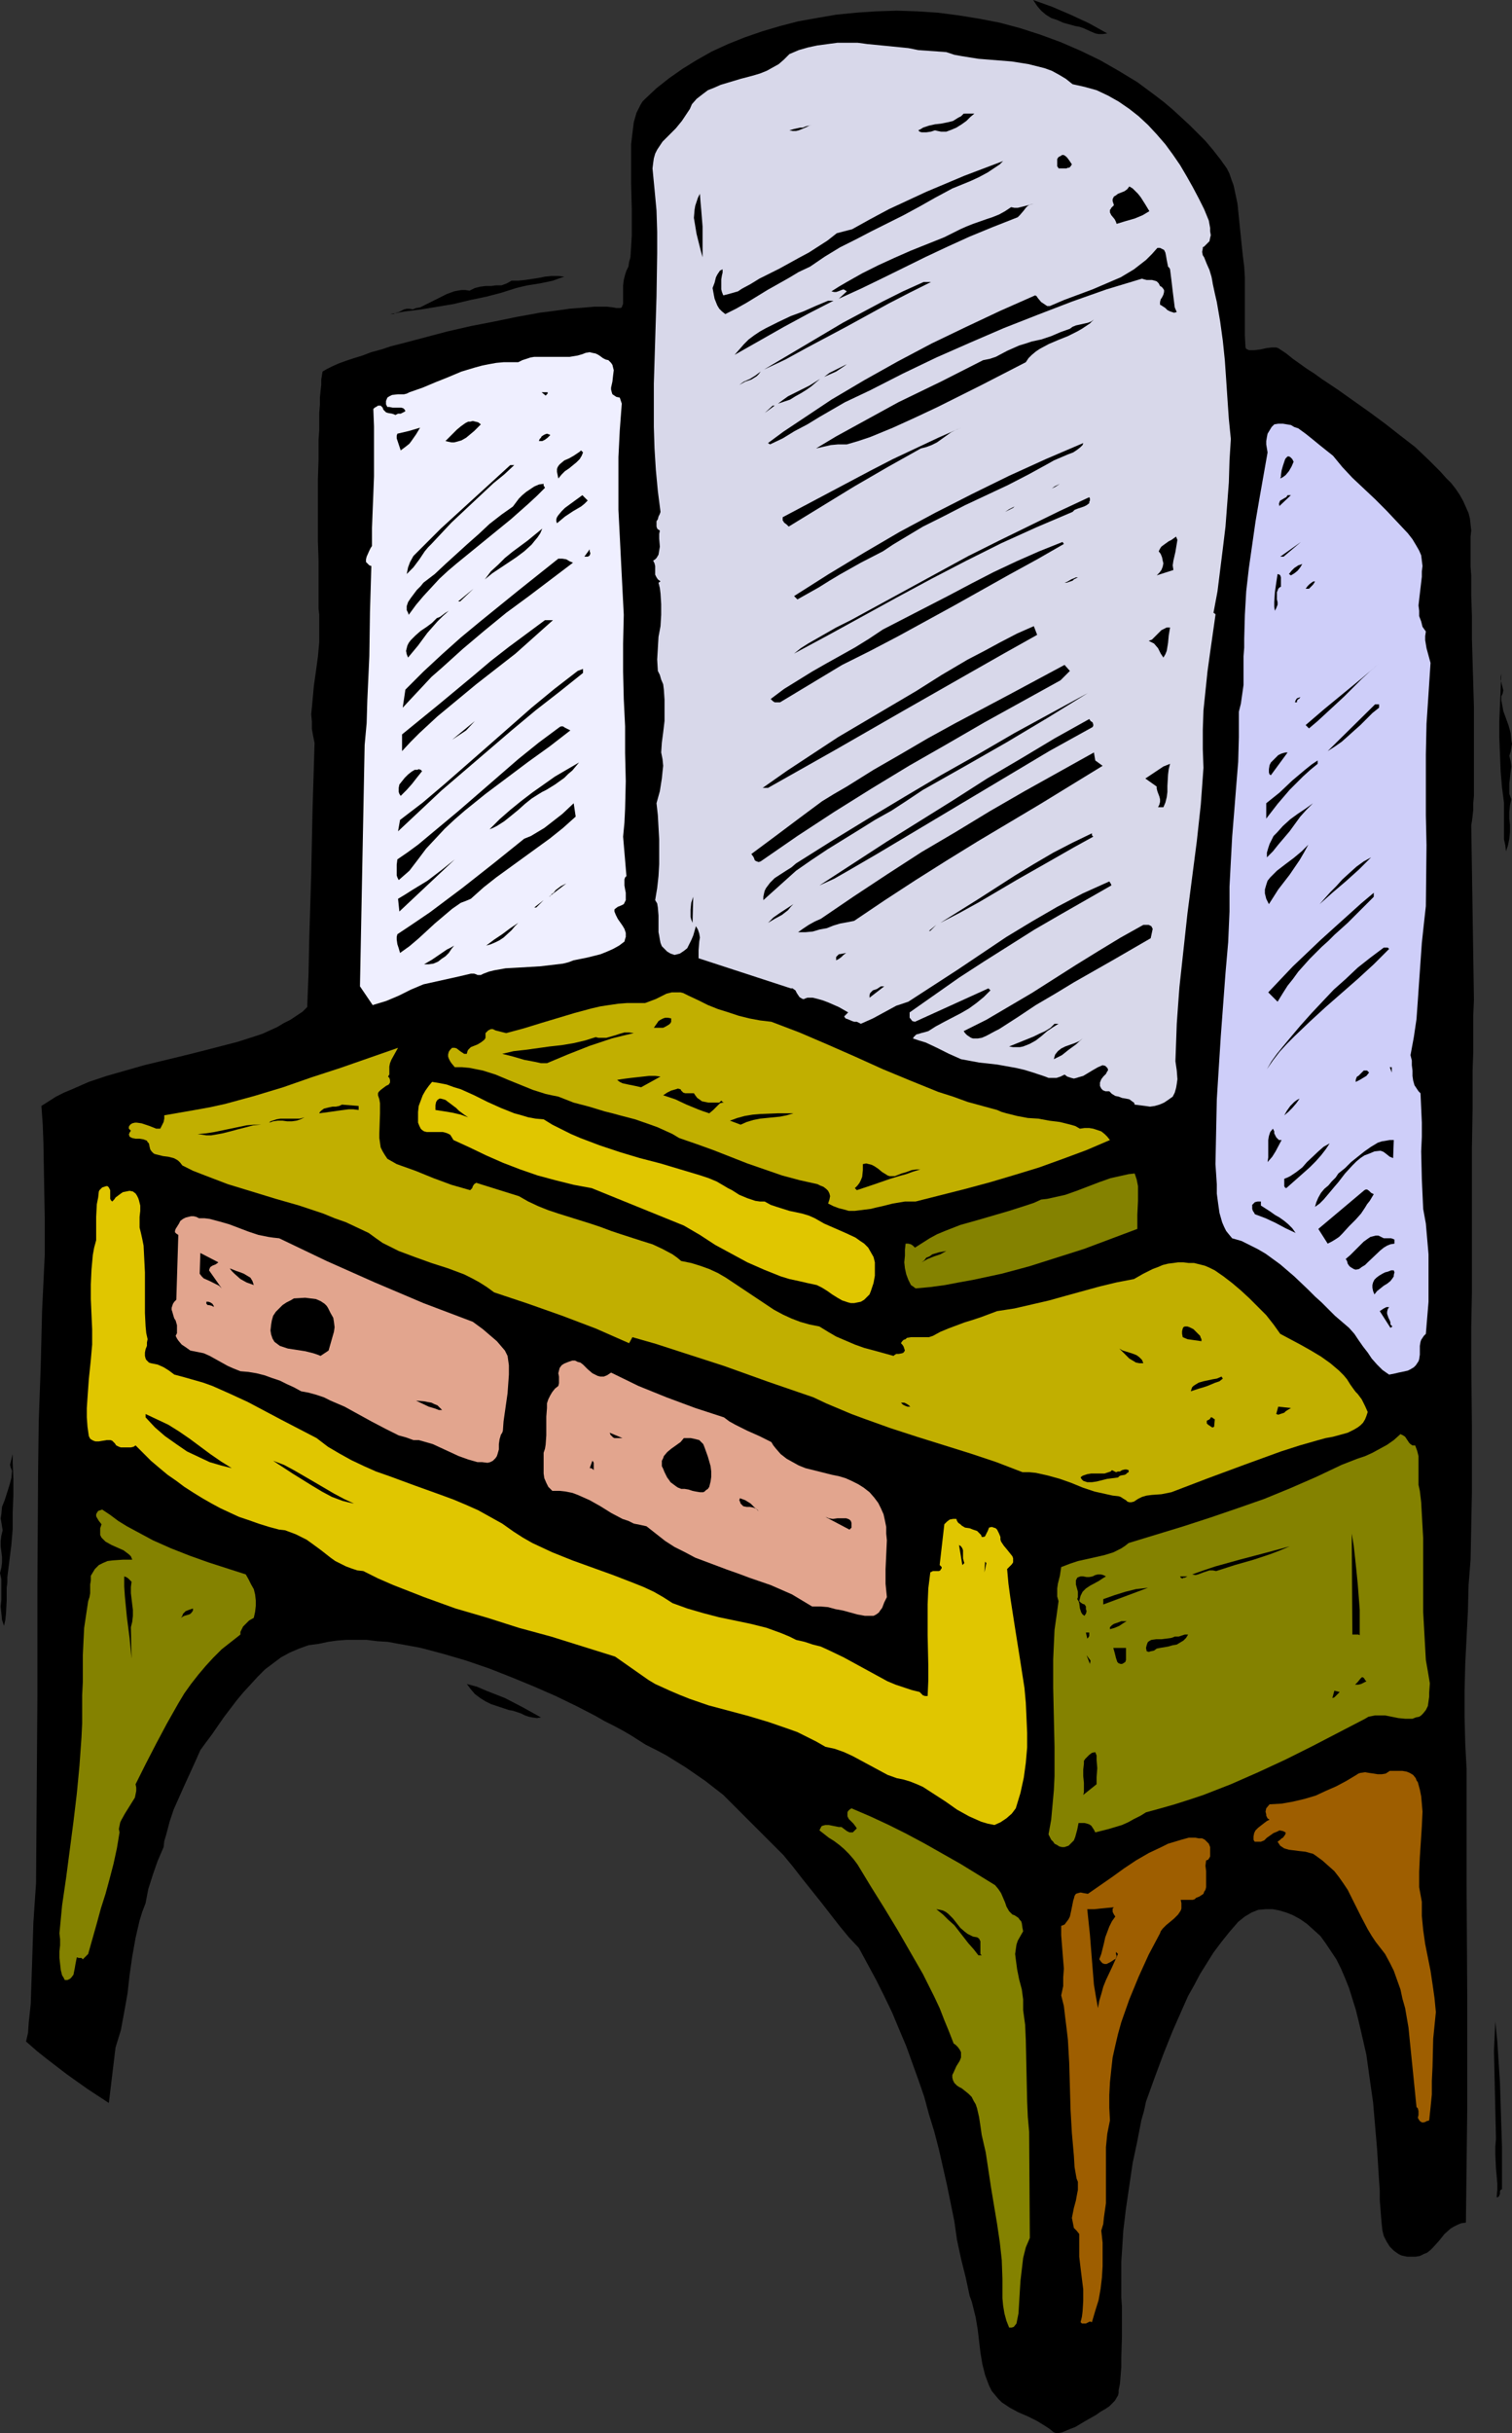 <?xml version="1.0" encoding="UTF-8" standalone="no"?>
<svg
   version="1.0"
   width="96.78mm"
   height="155.668mm"
   id="svg163"
   sodipodi:docname="Vanity 2.wmf"
   xmlns:inkscape="http://www.inkscape.org/namespaces/inkscape"
   xmlns:sodipodi="http://sodipodi.sourceforge.net/DTD/sodipodi-0.dtd"
   xmlns="http://www.w3.org/2000/svg"
   xmlns:svg="http://www.w3.org/2000/svg">
  <rect width="100%" height="100%" fill="#333333" stroke="none"/>
  <sodipodi:namedview
     id="namedview163"
     pagecolor="#ffffff"
     bordercolor="#000000"
     borderopacity="0.25"
     inkscape:showpageshadow="2"
     inkscape:pageopacity="0.0"
     inkscape:pagecheckerboard="0"
     inkscape:deskcolor="#d1d1d1"
     inkscape:document-units="mm" />
  <defs
     id="defs1">
    <pattern
       id="WMFhbasepattern"
       patternUnits="userSpaceOnUse"
       width="6"
       height="6"
       x="0"
       y="0" />
  </defs>
  <path
     style="fill:#000000;fill-opacity:1;fill-rule:evenodd;stroke:none"
     d="m 295.178,38.459 0.808,1.131 0.808,1.131 0.646,1.293 0.485,1.454 0.485,1.293 0.323,1.454 0.646,3.07 0.323,3.232 0.646,6.302 0.323,3.07 0.323,2.585 0.162,2.585 v 5.494 5.817 2.747 l 0.162,2.909 0.162,0.323 0.323,0.162 0.323,0.162 h 0.323 0.485 0.646 l 1.293,-0.162 1.454,-0.323 1.293,-0.162 h 1.131 l 0.485,0.162 0.485,0.323 1.454,0.97 1.616,1.293 3.393,2.424 1.777,1.131 1.777,1.293 3.878,2.585 7.755,5.494 3.716,2.747 3.716,2.909 3.554,2.747 3.231,3.07 1.454,1.454 1.454,1.454 1.293,1.454 1.293,1.293 1.131,1.454 0.969,1.454 0.808,1.454 0.646,1.454 0.646,1.454 0.323,1.293 0.162,1.454 0.162,1.454 -0.162,1.454 v 7.272 l 0.162,2.262 v 2.262 2.424 l 0.162,5.009 v 5.494 l 0.323,10.988 0.162,5.494 v 5.333 5.171 4.686 2.262 2.101 1.939 l -0.162,1.778 v 1.616 l -0.162,1.454 -0.162,1.293 -0.162,0.97 0.646,42.175 -0.162,3.878 v 4.363 4.363 l -0.162,4.525 v 9.211 l -0.162,9.534 v 13.897 4.525 8.564 4.04 3.878 l -0.162,8.241 v 8.08 l 0.162,16.159 v 15.836 l -0.162,8.08 -0.162,8.241 -0.485,6.14 -0.162,6.302 -0.646,12.766 -0.162,6.464 v 6.302 l 0.162,6.464 0.323,6.14 v 13.735 13.735 l 0.162,27.47 v 27.47 l -0.162,13.735 -0.162,13.574 -1.131,0.162 -0.808,0.323 -0.969,0.485 -0.808,0.485 -1.454,1.293 -1.293,1.616 -1.454,1.616 -0.646,0.646 -0.808,0.646 -0.808,0.323 -0.969,0.485 -0.969,0.162 h -1.293 -0.808 l -0.808,-0.162 -0.646,-0.162 -0.646,-0.323 -1.131,-0.808 -0.969,-0.97 -0.808,-1.293 -0.646,-1.293 -0.323,-1.293 -0.162,-1.454 -0.162,-1.778 -0.162,-2.101 -0.162,-2.101 v -2.262 l -0.162,-2.262 -0.162,-2.585 -0.162,-2.585 -0.162,-2.585 -0.485,-5.656 -0.485,-5.656 -0.808,-5.656 -0.808,-5.817 -1.293,-5.656 -0.646,-2.747 -0.646,-2.585 -0.808,-2.585 -0.808,-2.585 -0.969,-2.424 -0.969,-2.262 -1.131,-2.262 -1.293,-1.939 -1.293,-1.939 -1.293,-1.778 -1.616,-1.454 -1.616,-1.454 -1.616,-1.131 -1.777,-0.97 -1.616,-0.646 -1.616,-0.485 -1.616,-0.323 h -1.777 l -1.777,0.162 -0.808,0.323 -0.808,0.323 -0.808,0.485 -0.808,0.485 -0.808,0.646 -0.808,0.646 -2.1,2.424 -1.939,2.424 -1.939,2.585 -1.616,2.585 -1.616,2.585 -1.454,2.747 -1.454,2.585 -1.293,2.909 -2.423,5.494 -2.262,5.656 -2.1,5.656 -2.1,5.817 -0.485,2.262 -0.646,2.262 -0.969,5.009 -1.131,5.333 -0.808,5.494 -0.808,5.494 -0.646,5.333 -0.162,2.585 -0.162,2.585 -0.162,2.424 v 2.262 4.201 2.101 l 0.162,2.262 v 2.262 5.009 l -0.162,5.009 v 2.262 l -0.162,2.101 -0.162,1.939 -0.323,1.616 v 0.646 l -0.162,0.646 -0.323,0.485 -0.162,0.323 -0.323,0.485 -0.646,0.646 -0.646,0.646 -0.969,0.646 -1.131,0.646 -1.131,0.808 -2.585,1.454 -2.423,1.454 -1.293,0.485 -1.131,0.485 -0.808,0.323 -0.808,0.162 h -0.646 l -0.485,-0.162 -0.969,-0.808 -0.969,-0.646 -2.1,-1.293 -2.262,-1.131 -2.262,-0.97 -2.1,-1.131 -0.969,-0.646 -0.969,-0.646 -0.808,-0.808 -0.808,-0.97 -0.808,-0.97 -0.646,-1.293 -0.485,-1.293 -0.485,-1.293 -0.646,-2.585 -0.485,-2.909 -0.323,-2.747 -0.323,-2.747 -0.485,-2.909 -0.646,-2.585 -0.323,-1.293 -0.485,-1.293 -0.485,-2.262 -0.485,-2.262 -1.131,-4.525 -0.969,-4.525 -0.323,-2.262 -0.323,-2.262 -1.777,-8.726 -1.939,-8.564 -1.131,-4.363 -1.293,-4.201 -1.131,-4.201 -1.454,-4.201 -2.908,-8.08 -1.777,-4.201 -1.616,-3.878 -1.939,-4.04 -1.939,-3.878 -2.1,-3.878 -2.1,-3.878 -2.423,-2.585 -2.262,-2.747 -4.524,-5.817 -4.524,-5.656 -2.262,-2.909 -2.262,-2.747 -14.541,-14.543 -4.362,-3.393 -4.685,-3.232 -4.685,-2.909 -2.423,-1.293 -2.585,-1.293 -1.777,-1.131 -1.777,-1.131 -1.939,-1.131 -2.1,-1.131 -2.262,-1.131 -2.262,-1.293 -4.685,-2.424 -5.008,-2.424 -5.17,-2.262 -5.493,-2.262 -5.332,-2.101 -5.655,-1.939 -5.493,-1.616 -5.493,-1.454 -2.585,-0.485 -2.747,-0.485 -2.585,-0.485 -2.585,-0.162 -2.585,-0.323 H 86.275 83.852 l -2.262,0.162 -2.262,0.323 -2.262,0.485 -2.423,0.323 -2.262,0.808 -2.262,0.97 -2.1,1.131 -1.939,1.454 -1.939,1.454 -1.777,1.778 -1.777,1.939 -1.777,1.939 -1.616,1.939 -3.07,4.04 -2.908,4.201 -1.454,1.939 -1.293,1.778 -1.293,2.909 -2.585,5.656 -1.293,2.909 -1.293,2.909 -0.969,2.909 -0.808,3.07 -0.485,1.616 -0.162,1.454 -1.454,3.393 -1.131,3.232 -1.131,3.555 -0.646,3.393 -0.808,2.101 -0.646,2.101 -0.485,2.101 -0.485,2.101 -0.808,4.525 -0.646,4.525 -0.485,4.363 -0.808,4.525 -0.808,4.363 -0.646,2.101 -0.646,2.101 -1.616,13.412 -5.17,-3.393 -5.009,-3.555 -4.847,-3.717 -2.423,-1.939 -2.585,-2.262 0.485,-2.101 0.162,-2.424 0.485,-4.525 0.162,-4.848 0.162,-4.848 0.323,-10.019 0.323,-4.848 0.323,-4.686 v 0 l 0.323,-45.246 v -26.663 l 0.162,-26.501 0.162,-13.25 0.485,-13.412 0.323,-13.25 0.646,-13.574 v -9.049 l -0.162,-9.049 -0.162,-9.049 -0.162,-4.363 -0.323,-4.525 1.777,-1.131 1.777,-1.131 1.939,-0.97 1.939,-0.808 4.039,-1.778 4.362,-1.454 4.524,-1.293 4.524,-1.293 9.371,-2.262 4.524,-1.131 4.362,-1.131 4.362,-1.131 4.039,-1.293 1.939,-0.646 1.777,-0.808 1.777,-0.808 1.616,-0.97 1.616,-0.808 1.454,-0.97 1.454,-0.97 1.131,-1.131 0.323,-8.08 0.162,-8.08 0.485,-15.998 0.323,-15.674 0.485,-15.998 -0.323,-1.616 -0.323,-1.778 v -1.778 l -0.162,-1.778 0.323,-3.393 0.323,-3.555 0.485,-3.393 0.485,-3.555 0.323,-3.555 v -1.778 -1.778 -0.808 -0.97 -1.293 l -0.162,-1.454 v -1.616 -1.778 -1.778 -2.101 -4.363 l -0.162,-4.686 v -15.028 l 0.162,-4.848 v -4.686 l 0.162,-2.262 v -2.262 -1.939 l 0.162,-1.939 v -1.778 l 0.162,-1.616 0.162,-1.454 v -1.293 l 0.162,-0.97 0.162,-0.97 1.131,-0.646 1.293,-0.646 1.454,-0.646 1.777,-0.646 1.939,-0.646 2.1,-0.646 2.1,-0.808 2.423,-0.646 2.423,-0.808 2.585,-0.646 5.493,-1.454 5.493,-1.454 5.655,-1.293 5.816,-1.131 5.493,-1.131 2.747,-0.485 2.585,-0.485 2.585,-0.323 2.423,-0.323 2.262,-0.323 2.1,-0.162 1.939,-0.162 1.939,-0.162 h 3.07 l 1.293,0.162 0.969,0.162 h 0.485 0.485 l 0.323,-0.162 0.162,-0.485 0.162,-0.323 v -0.485 -4.04 l 0.162,-1.293 0.162,-0.646 0.162,-0.646 0.323,-0.97 0.485,-0.97 0.162,-1.131 0.323,-1.131 0.162,-2.585 0.162,-2.747 v -3.07 -3.07 l -0.162,-6.464 v -3.232 -3.07 -3.07 l 0.323,-2.747 0.162,-1.293 0.162,-1.293 0.323,-1.131 0.323,-1.131 0.485,-0.97 0.485,-0.97 0.485,-0.808 0.646,-0.646 2.747,-2.585 3.07,-2.424 3.231,-2.262 3.393,-2.101 3.716,-2.101 3.878,-1.778 4.039,-1.616 4.201,-1.454 4.362,-1.293 4.362,-1.131 4.524,-0.808 4.685,-0.808 4.847,-0.485 4.847,-0.323 5.008,-0.162 4.847,0.162 5.008,0.323 5.008,0.646 5.008,0.808 5.009,0.97 4.847,1.293 5.008,1.616 4.847,1.778 4.847,2.101 4.685,2.262 4.524,2.585 4.524,2.747 4.362,3.232 2.1,1.616 2.1,1.778 1.939,1.778 2.1,1.939 1.939,1.939 1.939,1.939 1.777,2.101 z"
     id="path1" />
  <path
     style="fill:#d8d8ea;fill-opacity:1;fill-rule:evenodd;stroke:none"
     d="m 228.937,12.604 1.939,0.646 1.777,0.323 4.039,0.646 4.039,0.323 4.039,0.323 4.039,0.646 1.939,0.485 1.939,0.485 1.777,0.646 1.777,0.97 1.616,0.97 1.616,1.293 1.454,0.323 1.454,0.323 2.908,0.808 2.747,1.293 2.585,1.454 2.585,1.778 2.262,1.778 2.262,2.101 2.1,2.262 2.1,2.424 1.777,2.424 1.777,2.585 1.616,2.747 1.454,2.585 1.454,2.747 1.293,2.585 1.131,2.747 0.323,1.778 v 0.808 l 0.162,0.97 -0.162,0.646 -0.162,0.808 -0.646,0.646 -0.646,0.646 -0.323,0.162 v 0.323 l -0.162,0.808 0.162,0.808 0.323,0.485 0.646,1.616 0.646,1.454 0.485,1.616 0.162,0.808 0.162,0.97 0.485,2.262 0.485,2.101 0.808,4.686 0.646,4.686 0.485,4.686 0.323,4.686 0.323,4.848 0.323,4.686 0.485,4.848 -0.323,5.171 -0.162,5.333 -0.808,10.665 -0.646,5.333 -0.646,5.171 -0.646,5.171 -0.969,5.171 0.485,0.323 v 0.162 l -0.646,4.525 -0.646,4.525 -0.646,4.686 -0.485,4.686 -0.485,4.686 -0.162,4.686 v 4.686 l 0.162,4.525 -0.646,8.888 -0.969,8.888 -2.262,17.452 -0.969,8.888 -0.969,8.888 -0.323,4.363 -0.323,4.525 -0.162,4.525 -0.162,4.525 0.323,2.262 0.162,2.101 -0.162,1.131 -0.162,0.97 -0.323,1.131 -0.485,0.97 -1.131,0.808 -0.969,0.646 -1.131,0.485 -1.131,0.323 -1.131,0.162 -1.131,-0.162 -1.293,-0.162 -1.293,-0.162 -0.162,-0.485 -0.485,-0.323 -0.646,-0.485 -0.808,-0.162 -0.969,-0.162 -0.808,-0.323 -0.808,-0.162 -0.808,-0.485 -0.323,-0.323 -0.323,-0.323 h -0.485 -0.485 l -0.323,-0.162 h -0.162 l -0.485,-0.485 -0.323,-0.646 v -0.485 -0.323 l 0.323,-0.808 0.485,-0.646 0.646,-0.646 0.323,-0.646 0.162,-0.162 v -0.323 l -0.162,-0.323 -0.162,-0.162 -0.323,-0.323 -0.646,-0.162 -1.131,0.485 -1.131,0.646 -2.423,1.454 -1.131,0.323 -0.485,0.162 -0.646,0.162 -0.646,-0.162 -0.485,-0.162 -0.485,-0.162 -0.646,-0.485 -0.969,0.485 -0.969,0.323 h -0.969 -0.969 l -0.808,-0.323 -0.969,-0.323 -1.939,-0.646 -2.1,-0.646 -2.1,-0.485 -4.524,-0.808 -4.362,-0.485 -4.362,-0.808 -2.908,-1.293 -2.908,-1.454 -2.747,-1.293 -1.616,-0.485 -1.454,-0.485 0.162,-0.323 0.323,-0.323 0.323,-0.323 0.646,-0.162 0.485,-0.162 0.646,-0.162 1.131,-0.323 1.777,-1.131 2.1,-1.131 4.039,-2.101 1.939,-1.131 1.777,-1.293 1.777,-1.454 0.808,-0.808 0.808,-0.808 -0.485,-0.485 -17.772,8.08 -0.646,-0.162 -0.485,-0.646 -0.162,-0.162 v -0.485 -0.323 -0.485 l 5.978,-4.201 5.978,-4.201 5.978,-3.878 6.139,-3.878 6.139,-3.878 6.139,-3.555 12.44,-7.11 v -0.162 l -0.162,-0.323 -0.323,-0.485 -3.231,1.454 -3.231,1.454 -3.07,1.616 -3.07,1.616 -6.139,3.555 -6.139,3.717 -11.794,7.918 -5.978,3.878 -5.978,3.878 -1.454,0.485 -1.454,0.485 -5.655,3.07 -1.454,0.646 -1.454,0.646 -0.969,-0.485 h -0.646 l -0.485,-0.162 -1.131,-0.485 -0.485,-0.162 -0.323,-0.485 0.969,-0.97 -2.262,-1.293 -2.585,-1.131 -1.293,-0.485 -1.131,-0.323 -1.293,-0.323 h -1.293 l -0.485,0.162 -0.323,0.162 h -0.323 l -0.323,-0.162 -0.485,-0.323 -0.323,-0.485 -0.323,-0.485 -0.323,-0.646 -0.485,-0.323 -0.162,-0.162 h -0.485 l -22.296,-7.272 v -0.97 -0.97 l 0.162,-2.101 0.162,-0.97 -0.162,-0.97 -0.323,-0.97 -0.485,-0.808 -0.646,2.262 -0.485,1.131 -0.485,0.97 -0.485,0.97 -0.808,0.646 -0.969,0.646 -0.646,0.162 -0.646,0.162 -0.969,-0.323 -0.808,-0.485 -0.646,-0.646 -0.646,-0.646 -0.323,-0.808 -0.162,-0.808 -0.162,-0.97 -0.162,-0.808 v -2.101 -1.939 l -0.162,-1.939 -0.162,-0.97 -0.485,-0.808 0.485,-2.909 0.323,-2.909 0.162,-2.909 v -3.07 -2.909 l -0.162,-2.909 -0.162,-2.909 -0.323,-2.909 0.808,-2.909 0.485,-3.07 0.162,-1.616 0.162,-1.454 -0.162,-1.616 -0.323,-1.616 0.162,-2.424 0.323,-2.424 0.323,-2.747 v -2.585 -2.585 l -0.162,-2.424 -0.162,-1.293 -0.485,-1.131 -0.323,-1.131 -0.485,-0.97 -0.162,-2.747 0.162,-2.747 0.162,-2.747 0.485,-2.585 0.162,-2.747 v -2.585 l -0.162,-2.585 -0.162,-1.293 -0.323,-1.293 0.485,-0.323 -0.646,-0.485 -0.323,-0.485 -0.323,-0.646 v -0.646 -1.454 l -0.162,-0.646 -0.323,-0.646 0.485,-0.323 0.323,-0.323 0.485,-0.808 0.162,-0.97 0.162,-0.97 -0.162,-1.939 v -1.131 l 0.162,-0.808 -0.485,-0.323 -0.162,-0.162 -0.162,-0.485 v -0.646 -0.646 l 0.323,-0.485 0.162,-0.646 0.323,-0.646 0.162,-0.485 -0.646,-5.009 -0.485,-5.171 -0.323,-5.171 -0.162,-5.171 v -5.171 -5.333 l 0.323,-10.503 0.323,-10.503 0.162,-10.503 v -5.171 l -0.162,-5.171 -0.485,-5.171 -0.485,-5.009 0.162,-1.293 0.162,-1.131 0.323,-1.131 0.485,-0.97 0.646,-0.97 0.646,-0.97 1.616,-1.616 0.808,-0.808 0.808,-0.808 1.454,-1.778 0.646,-0.97 0.646,-0.97 0.646,-0.97 0.485,-1.131 1.131,-1.293 1.454,-1.131 1.293,-0.97 1.616,-0.646 1.454,-0.646 1.616,-0.485 3.231,-0.97 3.07,-0.808 1.616,-0.485 1.616,-0.646 1.454,-0.808 1.454,-0.808 1.293,-1.131 1.293,-1.293 2.262,-0.97 2.262,-0.646 2.262,-0.485 2.423,-0.323 2.423,-0.323 h 2.423 2.423 l 2.423,0.323 5.008,0.485 4.847,0.485 2.423,0.485 4.524,0.323 z"
     id="path2" />
  <path
     style="fill:#000000;fill-opacity:1;fill-rule:evenodd;stroke:none"
     d="m 235.723,27.47 -0.969,0.808 -0.969,0.97 -1.131,0.808 -1.293,0.808 -1.131,0.485 -1.293,0.485 h -0.646 -0.646 l -0.808,-0.162 -0.646,-0.162 -0.969,0.323 -1.131,0.162 h -1.131 l -0.485,-0.162 -0.323,-0.323 0.646,-0.323 0.485,-0.323 1.454,-0.485 1.454,-0.323 1.454,-0.162 1.616,-0.323 1.293,-0.323 1.293,-0.808 0.646,-0.323 0.646,-0.646 z"
     id="path3" />
  <path
     style="fill:#000000;fill-opacity:1;fill-rule:evenodd;stroke:none"
     d="m 196.463,30.218 -0.646,0.162 -0.646,0.323 -1.131,0.485 -0.808,0.323 -0.646,0.162 h -0.808 l -0.808,-0.162 1.131,-0.323 1.454,-0.323 h 0.646 l 0.808,-0.323 z"
     id="path4" />
  <path
     style="fill:#000000;fill-opacity:1;fill-rule:evenodd;stroke:none"
     d="m 259.311,39.751 -0.323,0.485 -0.323,0.323 h -0.323 l -0.323,0.162 h -1.939 l -0.162,-0.323 -0.162,-0.162 v -0.646 -0.323 -0.323 -0.485 l 0.323,-0.485 0.323,-0.162 0.323,-0.162 0.162,-0.162 h 0.485 l 0.485,0.323 0.323,0.323 0.485,0.646 z"
     id="path5" />
  <path
     style="fill:#000000;fill-opacity:1;fill-rule:evenodd;stroke:none"
     d="m 226.19,47.831 -3.716,2.101 -3.878,2.101 -3.878,1.939 -3.878,1.939 -3.716,1.939 -3.878,1.939 -3.716,2.262 -3.554,2.424 -2.747,1.293 -2.423,1.454 -5.17,2.909 -5.008,3.07 -2.585,1.454 -2.585,1.293 -0.808,-0.646 -0.646,-0.646 -0.485,-0.808 -0.323,-0.808 -0.323,-0.808 -0.162,-0.808 -0.323,-1.778 0.485,-1.293 0.323,-1.293 0.323,-0.646 0.323,-0.485 0.323,-0.485 0.646,-0.323 v 0.808 l -0.162,0.646 -0.162,0.97 v 0.808 0.808 0.808 l 0.162,0.646 0.323,0.808 1.293,-0.323 1.131,-0.323 1.131,-0.323 0.969,-0.646 2.1,-1.131 2.1,-1.293 4.847,-2.424 4.685,-2.585 2.423,-1.293 2.262,-1.454 2.262,-1.454 2.262,-1.778 3.716,-0.97 4.362,-2.424 4.524,-2.424 4.524,-2.101 4.524,-2.101 9.209,-3.878 9.371,-3.555 -0.808,0.808 -0.969,0.646 -1.939,1.293 -2.1,1.131 -2.1,0.97 -4.362,1.778 -2.1,1.131 z"
     id="path6" />
  <path
     style="fill:#000000;fill-opacity:1;fill-rule:evenodd;stroke:none"
     d="m 278.053,51.063 -0.808,0.485 -0.808,0.485 -1.939,0.808 -2.262,0.646 -2.1,0.646 -0.162,-0.485 -0.323,-0.646 -0.808,-0.97 -0.323,-0.646 v -0.646 l 0.162,-0.162 0.162,-0.323 0.323,-0.323 0.323,-0.323 -0.162,-0.485 -0.162,-0.485 v -0.485 l 0.162,-0.323 0.162,-0.323 0.323,-0.162 0.646,-0.485 0.808,-0.323 0.808,-0.323 0.646,-0.485 0.485,-0.646 0.808,0.485 0.646,0.646 0.646,0.646 0.646,0.808 1.131,1.778 z"
     id="path7" />
  <path
     style="fill:#000000;fill-opacity:1;fill-rule:evenodd;stroke:none"
     d="m 169.966,62.213 -0.485,-1.778 -0.485,-1.939 -0.485,-1.939 -0.323,-1.939 -0.323,-1.939 0.162,-1.939 0.162,-0.97 0.323,-0.97 0.323,-0.97 0.485,-0.97 0.162,2.101 0.162,1.778 0.323,4.04 v 3.878 1.778 z"
     id="path8" />
  <path
     style="fill:#000000;fill-opacity:1;fill-rule:evenodd;stroke:none"
     d="m 250.102,49.285 -0.808,0.162 -0.646,0.323 -0.485,0.485 -0.485,0.646 -0.969,1.131 -0.485,0.485 -0.808,0.323 -5.332,2.101 -5.493,2.262 -5.332,2.424 -5.17,2.424 -10.502,5.171 -5.332,2.585 -5.332,2.424 1.939,-1.778 -0.485,-0.323 -0.323,-0.162 -0.485,0.162 -0.808,0.323 -0.485,0.162 h -0.485 l -0.646,-0.162 1.777,-1.131 1.939,-1.131 3.716,-2.101 3.878,-1.939 3.878,-1.778 4.039,-1.778 4.039,-1.616 4.039,-1.616 3.878,-1.939 1.454,-0.646 1.616,-0.646 3.231,-1.131 1.454,-0.485 1.616,-0.646 1.454,-0.808 1.454,-0.97 0.808,0.162 h 0.808 l 1.293,-0.323 0.646,-0.162 0.646,-0.162 z"
     id="path9" />
  <path
     style="fill:#000000;fill-opacity:1;fill-rule:evenodd;stroke:none"
     d="m 283.061,65.121 0.323,2.585 0.323,2.747 0.323,2.585 0.162,1.293 0.485,1.131 -0.646,0.162 -0.485,-0.162 -0.485,-0.162 -0.646,-0.323 -0.485,-0.485 -0.485,-0.323 -0.485,-0.323 -0.323,-0.162 v -0.646 l 0.162,-0.646 0.323,-0.485 0.323,-0.646 0.162,-0.646 v -0.485 l -0.323,-0.485 -0.323,-0.323 -0.323,-0.162 -0.162,-0.323 -0.162,-0.323 -0.485,-0.485 -0.485,-0.162 -0.646,-0.162 h -1.293 l -0.646,-0.162 -0.485,-0.162 -8.563,2.585 -8.24,2.909 -8.401,3.232 -8.24,3.232 -8.24,3.555 -8.078,3.555 -8.078,3.878 -7.917,4.04 -3.07,1.454 -3.07,1.454 -6.139,3.555 -2.908,1.778 -3.07,1.616 -2.908,1.778 -3.07,1.454 -0.485,-0.323 3.716,-2.747 3.878,-2.585 3.878,-2.585 3.878,-2.585 7.917,-4.686 8.078,-4.525 8.24,-4.363 8.401,-4.04 8.24,-3.878 8.401,-3.717 0.323,0.162 0.323,0.485 0.808,0.97 0.485,0.323 0.485,0.323 0.485,0.323 h 0.646 l 3.393,-1.454 6.947,-2.585 3.393,-1.454 3.393,-1.454 1.616,-0.97 1.616,-0.97 1.454,-1.131 1.454,-1.131 1.454,-1.454 1.293,-1.454 h 0.646 l 0.323,0.162 0.323,0.162 0.323,0.162 0.323,0.646 0.162,0.808 0.162,0.97 0.162,0.808 0.162,0.808 0.323,0.323 z"
     id="path10" />
  <path
     style="fill:#000000;fill-opacity:1;fill-rule:evenodd;stroke:none"
     d="m 225.221,68.191 -5.17,2.585 -5.008,2.585 -10.017,5.494 -10.017,5.333 -5.008,2.747 -5.17,2.424 9.532,-5.656 9.532,-5.656 4.847,-2.585 4.847,-2.585 4.847,-2.424 5.009,-2.262 z"
     id="path11" />
  <path
     style="fill:#000000;fill-opacity:1;fill-rule:evenodd;stroke:none"
     d="m 201.633,72.716 -5.978,3.07 -5.978,3.232 -5.978,3.393 -5.978,3.393 1.131,-1.293 1.131,-1.293 1.131,-1.131 1.293,-0.97 1.454,-0.97 1.454,-0.808 2.908,-1.454 3.07,-1.454 3.07,-1.131 2.908,-1.293 3.07,-1.293 z"
     id="path12" />
  <path
     style="fill:#000000;fill-opacity:1;fill-rule:evenodd;stroke:none"
     d="m 264.643,77.241 -0.969,0.97 -0.969,0.646 -0.969,0.646 -1.131,0.646 -2.262,1.131 -2.423,0.97 -2.262,0.97 -2.1,1.131 -0.969,0.646 -0.969,0.808 -0.808,0.808 -0.646,0.97 -10.663,5.494 -10.663,5.333 -5.493,2.585 -5.332,2.424 -5.493,2.262 -2.908,0.97 -2.747,0.808 h -1.131 -0.969 l -1.777,0.162 -3.554,0.808 4.847,-2.909 5.008,-2.747 10.017,-5.494 10.34,-5.009 10.179,-5.171 1.616,-0.323 1.454,-0.485 2.747,-1.454 2.908,-1.293 1.616,-0.485 1.454,-0.485 2.262,-0.485 2.423,-0.808 2.262,-0.97 2.262,-0.808 0.646,-0.485 0.808,-0.323 1.454,-0.323 1.454,-0.323 0.808,-0.323 z"
     id="path13" />
  <path
     style="fill:#efefff;fill-opacity:1;fill-rule:evenodd;stroke:none"
     d="m 147.185,87.098 0.646,0.646 0.323,0.485 0.162,0.646 0.162,0.646 -0.162,1.293 -0.162,1.454 -0.323,1.454 v 0.485 l 0.162,0.646 0.162,0.485 0.485,0.323 0.485,0.323 0.808,0.162 0.485,1.454 -0.485,6.464 -0.323,6.464 v 6.302 6.464 l 0.323,6.302 0.323,6.464 0.646,12.604 -0.162,6.948 v 6.787 l 0.162,6.625 0.323,6.625 v 6.464 l 0.162,6.787 -0.162,6.625 -0.162,3.393 -0.323,3.393 0.808,9.534 -0.323,0.323 -0.162,0.485 v 0.646 0.808 l 0.162,0.97 0.162,0.808 v 0.97 0.808 l -0.485,0.97 -0.646,0.323 -0.808,0.323 -0.646,0.485 -0.162,0.162 v 0.485 l 0.323,0.808 0.485,0.97 1.131,1.616 0.485,0.808 0.323,0.97 v 0.97 l -0.162,0.485 -0.162,0.646 -1.293,0.97 -1.454,0.808 -1.454,0.646 -1.616,0.646 -3.231,0.808 -3.231,0.646 -1.293,0.485 -1.293,0.323 -2.747,0.323 -2.747,0.323 -2.747,0.162 -2.747,0.162 -2.908,0.162 -2.747,0.485 -1.293,0.323 -1.293,0.485 -0.323,0.162 -0.323,0.162 h -0.485 -0.323 l -0.323,-0.162 -0.485,-0.162 h -0.808 l -2.747,0.646 -2.908,0.646 -2.908,0.646 -2.908,0.646 -3.07,1.293 -2.908,1.454 -3.07,1.293 -1.616,0.485 -1.616,0.485 -3.07,-4.525 1.131,-58.334 0.485,-5.333 0.162,-5.494 0.485,-10.665 0.162,-10.827 0.162,-5.332 0.162,-5.656 -0.485,-0.162 -0.323,-0.323 -0.323,-0.323 -0.162,-0.162 v -0.646 l 0.162,-0.646 0.646,-1.454 0.323,-0.646 0.323,-0.485 v -4.363 l 0.162,-4.201 0.162,-4.04 0.162,-4.201 v -8.08 -4.04 l -0.162,-4.201 0.323,-0.323 0.323,-0.162 0.485,-0.323 h 0.646 l 0.485,0.485 0.162,0.485 0.323,0.323 0.323,0.323 0.485,0.162 0.969,0.162 0.485,0.162 0.323,0.162 0.646,-0.323 h 0.323 0.323 l 0.646,-0.323 0.323,-0.162 0.162,-0.162 -0.162,-0.323 -0.323,-0.323 -0.485,-0.162 h -0.323 -1.777 l -0.808,-0.162 h -0.485 l -0.162,-0.323 -0.162,-0.323 v -0.323 -0.485 l 0.323,-0.808 0.485,-0.323 0.646,-0.323 1.454,-0.162 h 1.454 l 0.646,-0.162 0.646,-0.323 3.231,-1.131 3.07,-1.293 3.231,-1.293 3.07,-1.293 3.231,-0.97 1.777,-0.485 1.616,-0.323 1.777,-0.323 1.777,-0.162 h 1.777 1.777 l 0.969,-0.485 0.969,-0.323 0.969,-0.323 0.969,-0.162 h 2.1 2.1 2.262 2.1 l 1.939,-0.323 1.131,-0.323 0.808,-0.323 0.969,-0.162 0.646,0.162 0.808,0.162 0.646,0.323 0.485,0.323 0.646,0.485 0.646,0.323 z"
     id="path14" />
  <path
     style="fill:#000000;fill-opacity:1;fill-rule:evenodd;stroke:none"
     d="m 204.864,88.067 -0.646,0.485 -0.485,0.323 -1.454,0.97 -1.454,0.646 -1.454,0.646 1.293,-0.97 1.293,-0.646 z"
     id="path15" />
  <path
     style="fill:#000000;fill-opacity:1;fill-rule:evenodd;stroke:none"
     d="m 184.022,89.845 -0.485,0.646 -0.485,0.485 -1.293,0.808 -1.454,0.485 -1.454,0.808 0.646,-0.485 0.485,-0.323 1.454,-0.646 1.293,-0.808 0.646,-0.485 z"
     id="path16" />
  <path
     style="fill:#000000;fill-opacity:1;fill-rule:evenodd;stroke:none"
     d="m 188.223,97.601 1.293,-0.97 1.131,-0.808 2.585,-1.293 2.585,-1.293 1.293,-0.808 1.293,-0.808 -0.969,0.808 -1.131,0.97 -1.131,0.808 -1.293,0.808 -1.454,0.808 -1.293,0.808 -1.454,0.485 z"
     id="path17" />
  <path
     style="fill:#000000;fill-opacity:1;fill-rule:evenodd;stroke:none"
     d="m 132.483,94.854 v 0.323 l -0.162,0.162 -0.323,0.323 -0.969,-0.808 z"
     id="path18" />
  <path
     style="fill:#000000;fill-opacity:1;fill-rule:evenodd;stroke:none"
     d="m 184.991,99.863 1.939,-1.778 h 0.485 z"
     id="path19" />
  <path
     style="fill:#000000;fill-opacity:1;fill-rule:evenodd;stroke:none"
     d="m 116.326,102.61 -1.616,1.616 -0.969,0.808 -0.969,0.808 -1.131,0.646 -1.131,0.323 -0.646,0.162 h -0.646 l -0.808,-0.162 -0.646,-0.162 0.808,-0.808 0.969,-0.97 0.969,-0.97 0.969,-0.808 1.131,-0.808 0.646,-0.323 h 0.485 l 0.646,-0.162 0.646,0.162 0.646,0.162 z"
     id="path20" />
  <path
     style="fill:#cecef9;fill-opacity:1;fill-rule:evenodd;stroke:none"
     d="m 322.483,110.205 2.262,2.747 2.423,2.585 2.747,2.585 2.747,2.585 2.747,2.747 2.585,2.747 2.585,2.747 1.131,1.454 0.969,1.616 0.646,1.131 0.485,1.131 0.162,1.293 0.162,1.293 -0.162,1.293 v 1.293 l -0.323,2.747 -0.323,2.747 -0.162,1.454 0.162,1.293 v 1.293 l 0.485,1.293 0.323,1.293 0.808,1.131 -0.162,1.131 v 0.97 l 0.162,0.97 0.162,0.97 0.485,1.778 0.485,1.778 -0.485,7.433 -0.485,7.272 -0.162,7.433 v 14.705 l 0.162,7.272 -0.162,14.705 -0.485,4.363 -0.485,4.525 -0.646,9.211 -0.323,4.686 -0.323,4.525 -0.646,4.363 -0.808,4.363 0.323,1.293 v 1.131 l 0.162,1.293 v 1.293 l 0.162,1.131 0.323,1.131 0.646,0.97 0.323,0.485 0.485,0.485 0.162,3.555 0.162,3.555 v 3.393 l -0.162,3.555 0.162,6.787 0.162,3.555 0.162,3.555 0.646,3.555 0.323,3.717 0.323,3.717 v 3.878 3.878 3.717 l -0.323,3.878 -0.323,3.878 -0.485,0.485 -0.323,0.485 -0.323,0.485 -0.162,0.485 -0.162,0.97 v 2.101 l -0.162,1.131 -0.162,0.485 -0.323,0.485 -0.323,0.485 -0.485,0.485 -0.808,0.485 -0.646,0.323 -1.454,0.323 -0.808,0.162 -0.646,0.162 -1.616,0.323 -1.616,-1.131 -1.293,-1.293 -1.293,-1.454 -0.969,-1.454 -1.131,-1.454 -1.131,-1.616 -0.969,-1.454 -1.293,-1.454 -3.393,-2.909 -3.231,-3.232 -1.616,-1.454 -1.616,-1.616 -3.393,-3.232 -3.393,-2.909 -1.777,-1.293 -1.777,-1.293 -1.939,-1.131 -1.939,-0.97 -1.939,-0.97 -2.262,-0.646 -0.808,-0.97 -0.646,-0.808 -0.485,-0.97 -0.485,-1.131 -0.323,-1.131 -0.323,-1.131 -0.323,-2.262 -0.323,-2.424 v -2.262 l -0.323,-4.848 0.162,-7.918 0.162,-7.756 0.485,-7.756 0.485,-7.595 1.131,-15.19 0.646,-7.433 0.323,-7.433 v -5.979 l 0.323,-6.14 0.323,-5.979 0.485,-5.979 0.485,-6.14 0.485,-5.979 0.162,-5.979 v -6.14 l 0.485,-1.939 0.323,-2.262 0.323,-2.262 v -2.262 -4.686 l 0.162,-2.101 v -2.101 l 0.162,-5.817 0.323,-5.656 0.646,-5.656 0.808,-5.656 0.808,-5.656 0.969,-5.656 1.939,-10.988 -0.162,-0.97 -0.162,-0.97 v -0.808 l 0.162,-0.97 0.162,-0.808 0.485,-0.808 0.485,-0.808 0.646,-0.646 0.969,-0.162 h 1.131 l 0.969,0.162 0.969,0.162 0.808,0.485 0.969,0.323 1.777,1.293 1.616,1.293 1.777,1.454 1.616,1.293 z"
     id="path21" />
  <path
     style="fill:#000000;fill-opacity:1;fill-rule:evenodd;stroke:none"
     d="m 101.624,103.418 -0.969,1.616 -1.131,1.616 -0.485,0.646 -0.808,0.646 -0.646,0.485 -0.646,0.485 -0.323,-0.97 -0.323,-0.97 -0.323,-0.97 v -0.646 l 0.162,-0.485 2.747,-0.646 z"
     id="path22" />
  <path
     style="fill:#000000;fill-opacity:1;fill-rule:evenodd;stroke:none"
     d="m 232.491,103.418 -1.131,0.485 -1.293,0.646 -1.131,0.808 -2.262,1.616 -1.293,0.646 -1.293,0.485 -1.293,0.323 -8.078,4.525 -8.078,4.686 -15.833,9.695 -0.485,-0.485 -0.646,-0.485 -0.162,-0.323 -0.162,-0.162 v -0.485 -0.323 l 10.663,-5.656 10.663,-5.656 5.332,-2.747 5.493,-2.585 5.493,-2.585 z"
     id="path23" />
  <path
     style="fill:#000000;fill-opacity:1;fill-rule:evenodd;stroke:none"
     d="m 133.129,105.196 -0.646,0.646 -0.646,0.485 -0.646,0.323 h -0.323 -0.485 l 0.162,-0.485 0.323,-0.323 0.162,-0.323 0.485,-0.323 0.323,-0.162 0.485,-0.162 0.485,0.162 z"
     id="path24" />
  <path
     style="fill:#000000;fill-opacity:1;fill-rule:evenodd;stroke:none"
     d="m 262.058,107.135 -0.162,0.485 -0.485,0.485 -0.808,0.646 -0.969,0.646 -1.293,0.485 -2.262,0.97 -1.131,0.485 -1.131,0.646 -5.008,2.747 -5.008,2.585 -10.34,4.848 -5.008,2.585 -5.17,2.585 -4.847,2.909 -2.423,1.454 -2.423,1.616 -5.332,2.747 -5.17,2.909 -2.423,1.454 -2.585,1.616 -5.17,2.909 -0.808,-0.808 8.401,-5.333 8.563,-5.171 8.563,-5.009 8.724,-4.686 8.886,-4.525 8.886,-4.363 8.886,-4.04 z"
     id="path25" />
  <path
     style="fill:#000000;fill-opacity:1;fill-rule:evenodd;stroke:none"
     d="m 141.046,109.397 -0.323,0.808 -0.485,0.808 -0.808,0.808 -1.777,1.454 -0.969,0.646 -0.808,0.808 -0.808,0.97 -0.162,-0.808 -0.162,-0.808 v -0.646 l 0.162,-0.485 0.323,-0.485 0.323,-0.323 0.969,-0.808 1.131,-0.485 1.131,-0.646 0.969,-0.646 0.485,-0.323 0.323,-0.323 z"
     id="path26" />
  <path
     style="fill:#000000;fill-opacity:1;fill-rule:evenodd;stroke:none"
     d="m 312.951,111.659 -0.485,1.131 -0.646,1.131 -0.808,0.97 -0.646,0.485 -0.646,0.323 0.162,-0.485 v -0.323 l 0.162,-1.131 0.323,-1.131 0.323,-0.97 0.162,-0.485 0.162,-0.323 0.323,-0.323 0.162,-0.162 h 0.323 l 0.323,0.162 0.485,0.485 z"
     id="path27" />
  <path
     style="fill:#000000;fill-opacity:1;fill-rule:evenodd;stroke:none"
     d="m 124.405,112.467 -2.423,2.262 -2.585,2.101 -5.008,4.686 -5.17,4.848 -2.423,2.585 -2.423,2.585 -0.808,0.808 -0.808,0.97 -0.646,0.97 -0.646,0.97 -1.454,1.939 -0.808,0.808 -0.808,0.808 0.323,-1.616 0.485,-1.293 0.808,-1.454 1.131,-1.131 2.747,-2.747 2.747,-2.747 5.655,-5.171 5.493,-5.009 5.655,-5.171 z"
     id="path28" />
  <path
     style="fill:#000000;fill-opacity:1;fill-rule:evenodd;stroke:none"
     d="m 131.514,116.992 v 0.323 0.162 l 0.162,0.162 0.162,0.323 -1.939,1.939 -2.1,1.939 -4.201,3.717 -8.724,7.11 -4.362,3.555 -2.1,1.778 -2.1,1.939 -1.939,2.101 -1.939,2.101 -1.777,2.101 -1.777,2.424 -0.162,-0.485 -0.323,-0.646 v -0.485 -0.485 l 0.323,-0.97 0.646,-0.97 1.454,-1.939 0.969,-0.97 0.646,-0.808 2.747,-2.101 2.585,-2.424 5.332,-4.848 2.747,-2.424 2.585,-2.424 2.908,-2.262 2.747,-1.939 1.454,-1.939 0.808,-0.808 0.969,-0.808 0.969,-0.646 0.969,-0.646 1.131,-0.485 z"
     id="path29" />
  <path
     style="fill:#000000;fill-opacity:1;fill-rule:evenodd;stroke:none"
     d="m 256.403,116.992 -0.485,0.323 -0.485,0.323 -1.293,0.646 0.323,-0.162 0.646,-0.485 z"
     id="path30" />
  <path
     style="fill:#000000;fill-opacity:1;fill-rule:evenodd;stroke:none"
     d="m 142.177,121.032 -0.808,0.808 -0.808,0.646 -1.939,1.131 -1.939,1.293 -0.969,0.808 -0.969,0.808 -0.162,-0.485 v -0.485 l 0.162,-0.485 0.323,-0.485 0.808,-0.97 0.808,-0.808 4.201,-3.07 z"
     id="path31" />
  <path
     style="fill:#000000;fill-opacity:1;fill-rule:evenodd;stroke:none"
     d="m 309.558,122.486 -0.162,-0.646 0.162,-0.485 0.162,-0.323 0.323,-0.162 0.808,-0.485 0.323,-0.162 0.323,-0.485 h 0.808 l -2.747,2.585 z"
     id="path32" />
  <path
     style="fill:#000000;fill-opacity:1;fill-rule:evenodd;stroke:none"
     d="m 263.512,120.224 0.162,0.323 v 0.485 l -0.162,0.323 v 0.323 l -0.646,0.485 -0.646,0.323 -1.454,0.485 -0.808,0.323 -0.485,0.485 -8.724,3.717 -8.563,3.878 -8.401,4.201 -8.401,4.363 -8.401,4.525 -8.24,4.525 -8.24,4.525 -8.401,4.525 1.616,-1.293 1.777,-1.131 3.393,-1.939 3.393,-1.939 3.554,-1.778 14.218,-7.756 14.218,-7.756 7.432,-3.717 7.27,-3.555 7.27,-3.555 z"
     id="path33" />
  <path
     style="fill:#000000;fill-opacity:1;fill-rule:evenodd;stroke:none"
     d="m 245.417,122.486 -0.323,0.323 -0.646,0.323 -0.646,0.323 -0.646,0.323 0.485,-0.323 0.485,-0.323 1.293,-0.646 v -0.162 z"
     id="path34" />
  <path
     style="fill:#000000;fill-opacity:1;fill-rule:evenodd;stroke:none"
     d="m 131.19,127.819 -0.485,1.131 -0.646,0.97 -0.808,0.97 -0.646,0.808 -1.777,1.616 -1.939,1.454 -3.878,2.585 -1.939,1.293 -1.777,1.454 1.454,-1.939 1.777,-1.616 1.616,-1.616 1.777,-1.454 3.716,-2.747 1.777,-1.454 z"
     id="path35" />
  <path
     style="fill:#000000;fill-opacity:1;fill-rule:evenodd;stroke:none"
     d="m 283.869,137.837 -4.039,1.293 0.646,-0.646 0.485,-0.646 0.323,-0.808 0.162,-0.808 -0.162,-0.646 -0.162,-0.808 -0.323,-0.808 -0.485,-0.646 0.323,-0.646 0.323,-0.485 0.646,-0.485 1.131,-0.808 0.646,-0.323 1.131,-0.808 0.323,0.808 -0.162,0.97 -0.162,0.97 -0.162,0.97 -0.485,2.101 -0.162,1.131 z"
     id="path36" />
  <path
     style="fill:#000000;fill-opacity:1;fill-rule:evenodd;stroke:none"
     d="m 257.372,131.535 -6.463,3.717 -6.786,3.717 -13.248,7.433 -13.571,7.433 -6.786,3.555 -6.786,3.393 -15.026,9.049 h -0.808 -0.485 l -0.485,-0.323 -0.485,-0.485 3.231,-2.424 3.393,-2.101 3.393,-2.101 3.393,-1.939 6.947,-3.878 3.393,-2.101 3.393,-2.262 5.332,-2.747 5.332,-2.747 5.332,-2.747 5.493,-2.909 5.332,-2.747 5.493,-2.585 5.493,-2.424 5.655,-2.262 z"
     id="path37" />
  <path
     style="fill:#000000;fill-opacity:1;fill-rule:evenodd;stroke:none"
     d="m 309.719,134.605 5.009,-3.555 -4.201,3.555 z"
     id="path38" />
  <path
     style="fill:#000000;fill-opacity:1;fill-rule:evenodd;stroke:none"
     d="M 142.177,134.605 H 141.369 l 1.293,-1.778 v 0.485 l 0.162,0.485 -0.162,0.485 -0.162,0.162 z"
     id="path39" />
  <path
     style="fill:#000000;fill-opacity:1;fill-rule:evenodd;stroke:none"
     d="m 138.622,136.06 -5.332,4.04 -5.332,4.04 -5.493,4.04 -5.332,4.363 -5.17,4.363 -5.008,4.525 -2.585,2.262 -2.262,2.424 -2.423,2.585 -2.262,2.424 0.646,-4.363 4.362,-4.363 4.524,-4.201 4.524,-4.04 4.685,-3.878 9.371,-7.595 9.532,-7.595 h 0.485 0.485 l 0.969,0.162 0.808,0.485 z"
     id="path40" />
  <path
     style="fill:#000000;fill-opacity:1;fill-rule:evenodd;stroke:none"
     d="m 312.304,139.13 -0.485,-0.323 0.646,-0.808 0.646,-0.646 0.969,-0.646 0.485,-0.162 0.485,-0.162 -0.485,0.808 -0.646,0.808 -0.808,0.646 z"
     id="path41" />
  <path
     style="fill:#000000;fill-opacity:1;fill-rule:evenodd;stroke:none"
     d="m 309.881,141.877 -0.323,0.162 -0.323,0.323 -0.162,0.485 -0.162,0.323 v 0.97 0.808 l 0.162,0.646 v 0.646 l -0.323,0.808 -0.323,0.646 -0.162,-0.97 v -1.131 l 0.162,-2.424 0.323,-2.262 0.323,-2.101 0.485,0.162 0.162,0.162 0.162,0.485 v 0.323 z"
     id="path42" />
  <path
     style="fill:#000000;fill-opacity:1;fill-rule:evenodd;stroke:none"
     d="m 260.765,139.615 -0.646,0.323 -0.323,0.162 -0.323,0.323 -0.969,0.323 -0.485,0.162 h -0.485 l 0.485,-0.162 0.323,-0.162 0.808,-0.485 0.808,-0.323 0.323,-0.162 z"
     id="path43" />
  <path
     style="fill:#000000;fill-opacity:1;fill-rule:evenodd;stroke:none"
     d="m 318.121,140.584 -0.162,0.323 -0.323,0.485 -0.485,0.485 -0.485,0.485 h -0.808 l 0.485,-0.646 0.485,-0.485 0.646,-0.485 0.323,-0.162 z"
     id="path44" />
  <path
     style="fill:#000000;fill-opacity:1;fill-rule:evenodd;stroke:none"
     d="m 110.833,145.432 3.716,-3.07 -3.231,3.07 z"
     id="path45" />
  <path
     style="fill:#000000;fill-opacity:1;fill-rule:evenodd;stroke:none"
     d="m 108.571,147.694 -1.454,1.293 -1.293,1.293 -2.423,2.747 -2.262,3.07 -2.423,2.909 -0.323,-0.808 -0.162,-0.808 0.162,-0.646 0.162,-0.646 0.323,-0.646 0.485,-0.646 1.131,-1.131 1.293,-1.131 1.454,-0.97 1.293,-0.97 1.131,-1.131 0.808,-0.323 0.646,-0.485 0.646,-0.485 z"
     id="path46" />
  <path
     style="fill:#000000;fill-opacity:1;fill-rule:evenodd;stroke:none"
     d="m 133.775,149.957 -4.524,4.04 -4.524,4.04 -9.532,7.433 -4.685,3.878 -4.685,3.878 -4.362,4.04 -2.1,2.101 -2.1,2.262 v -4.04 l 8.724,-7.11 8.563,-7.11 4.201,-3.555 4.362,-3.393 4.362,-3.232 4.362,-3.232 z"
     id="path47" />
  <path
     style="fill:#000000;fill-opacity:1;fill-rule:evenodd;stroke:none"
     d="m 250.91,153.512 -8.078,4.525 -8.24,4.686 -16.156,9.211 -16.318,9.372 -16.318,9.211 h -1.293 l 5.978,-4.201 6.139,-4.04 6.139,-4.04 6.301,-3.717 12.602,-7.433 6.139,-3.878 6.301,-3.717 4.039,-2.101 3.878,-2.101 4.039,-2.101 4.039,-1.778 z"
     id="path48" />
  <path
     style="fill:#000000;fill-opacity:1;fill-rule:evenodd;stroke:none"
     d="m 283.061,151.734 -0.323,1.939 -0.162,1.778 -0.162,0.97 -0.162,0.97 -0.323,0.808 -0.485,0.808 -0.646,-0.97 -0.646,-1.293 -0.969,-1.131 -0.646,-0.323 -0.646,-0.323 0.808,-0.323 0.485,-0.485 1.131,-1.131 0.646,-0.646 0.646,-0.323 0.646,-0.323 z"
     id="path49" />
  <path
     style="fill:#000000;fill-opacity:1;fill-rule:evenodd;stroke:none"
     d="m 333.792,160.298 -2.262,1.939 -2.1,1.939 -4.201,4.201 -2.262,2.101 -2.1,1.939 -2.1,1.939 -2.1,1.778 -0.808,-0.808 4.524,-3.878 4.524,-3.717 4.524,-3.717 z"
     id="path50" />
  <path
     style="fill:#000000;fill-opacity:1;fill-rule:evenodd;stroke:none"
     d="m 256.565,164.5 -18.418,10.18 -9.209,5.333 -9.048,5.171 -9.048,5.494 -9.048,5.656 -8.886,5.817 -8.886,6.14 -0.485,0.162 -0.485,-0.162 -0.323,-0.162 -0.162,-0.162 -0.162,-0.485 -0.162,-0.323 -0.485,-0.646 5.655,-4.201 5.816,-4.363 5.655,-4.201 2.908,-1.778 3.07,-1.778 6.463,-4.04 6.463,-3.717 6.624,-3.878 6.463,-3.555 13.41,-7.11 13.248,-7.11 1.293,1.454 z"
     id="path51" />
  <path
     style="fill:#000000;fill-opacity:1;fill-rule:evenodd;stroke:none"
     d="m 141.046,162.722 -5.655,4.525 -5.816,4.525 -5.816,4.848 -5.655,4.848 -5.655,4.848 -5.655,4.848 -5.332,5.009 -5.17,4.848 0.485,-2.747 5.493,-4.201 5.332,-4.525 10.34,-9.049 5.332,-4.686 5.332,-4.686 5.493,-4.525 5.655,-4.363 1.293,-0.485 v 0.808 z"
     id="path52" />
  <path
     style="fill:#000000;fill-opacity:1;fill-rule:evenodd;stroke:none"
     d="m 263.189,167.57 -9.694,5.979 -10.017,5.979 -10.179,5.817 -10.017,5.656 -3.878,2.585 -3.716,2.424 -4.039,2.262 -3.878,2.424 -7.594,4.686 -3.878,2.585 -3.716,2.585 -7.917,7.11 v -0.808 l 0.162,-0.808 0.162,-0.646 0.323,-0.646 0.485,-0.646 0.485,-0.646 1.131,-1.131 2.747,-1.778 1.293,-0.808 1.131,-0.97 8.724,-5.494 8.724,-5.333 8.886,-5.333 8.724,-5.171 8.886,-5.009 8.886,-5.171 8.886,-4.848 z"
     id="path53" />
  <path
     style="fill:#000000;fill-opacity:1;fill-rule:evenodd;stroke:none"
     d="m 314.566,168.54 -0.162,0.323 -0.485,0.323 -0.162,0.323 v 0.162 0.162 h -0.485 l 0.162,-0.485 0.323,-0.485 0.485,-0.162 z"
     id="path54" />
  <path
     style="fill:#000000;fill-opacity:1;fill-rule:evenodd;stroke:none"
     d="m 333.631,171.125 -1.616,1.293 -1.454,1.454 -1.454,1.454 -1.454,1.293 -1.616,1.454 -1.454,1.293 -1.616,1.131 -1.777,1.131 11.471,-11.311 h 0.969 z"
     id="path55" />
  <path
     style="fill:#000000;fill-opacity:1;fill-rule:evenodd;stroke:none"
     d="m 264.32,175.811 -10.502,5.817 -41.684,24.885 -6.947,4.04 -3.393,1.939 -3.554,1.616 16.156,-10.503 16.318,-10.18 8.078,-5.171 8.24,-4.848 8.078,-4.848 8.401,-4.686 0.323,0.485 0.485,0.323 0.162,0.485 v 0.323 z"
     id="path56" />
  <path
     style="fill:#000000;fill-opacity:1;fill-rule:evenodd;stroke:none"
     d="m 109.379,178.881 5.493,-4.525 -2.1,2.262 z"
     id="path57" />
  <path
     style="fill:#000000;fill-opacity:1;fill-rule:evenodd;stroke:none"
     d="m 137.976,176.619 -5.008,3.878 -5.17,3.717 -5.17,3.878 -5.17,3.878 -5.008,4.04 -2.423,2.101 -2.423,2.262 -2.262,2.424 -2.262,2.424 -1.939,2.585 -2.1,2.747 -2.585,2.262 -0.323,-0.646 -0.162,-0.485 v -1.293 -0.646 -0.646 l 0.162,-1.293 2.585,-1.778 2.423,-1.778 4.847,-4.04 4.847,-4.04 4.847,-4.201 9.694,-8.403 5.009,-4.04 5.008,-3.717 0.323,-0.162 h 0.485 l 0.485,0.323 0.323,0.162 0.323,0.162 z"
     id="path58" />
  <path
     style="fill:#000000;fill-opacity:1;fill-rule:evenodd;stroke:none"
     d="m 264.966,183.891 1.777,1.293 -15.026,9.211 -15.187,9.049 -7.594,4.686 -7.432,4.686 -7.432,4.848 -7.432,5.009 -1.616,0.323 -1.777,0.323 -1.616,0.485 -1.616,0.646 -1.777,0.323 -1.616,0.485 -1.777,0.162 h -1.777 l 1.131,-0.808 1.454,-0.97 1.454,-0.808 1.454,-0.646 8.078,-5.494 8.078,-5.333 8.24,-5.332 8.24,-4.848 8.24,-5.009 8.401,-4.848 16.803,-9.372 z"
     id="path59" />
  <path
     style="fill:#000000;fill-opacity:1;fill-rule:evenodd;stroke:none"
     d="m 311.496,181.952 -4.039,5.494 -0.323,-0.162 -0.162,-0.485 v -0.323 -0.485 l 0.162,-0.97 0.162,-0.323 0.162,-0.323 0.969,-0.97 0.808,-0.808 0.646,-0.323 0.485,-0.162 0.646,-0.162 z"
     id="path60" />
  <path
     style="fill:#000000;fill-opacity:1;fill-rule:evenodd;stroke:none"
     d="m 318.767,184.699 -1.777,1.454 -1.777,1.616 -1.616,1.616 -1.616,1.616 -2.908,3.393 -2.747,3.555 v -3.717 l 3.231,-2.585 3.07,-2.909 3.07,-2.585 1.616,-1.293 1.454,-0.97 v 0 z"
     id="path61" />
  <path
     style="fill:#000000;fill-opacity:1;fill-rule:evenodd;stroke:none"
     d="m 140.076,184.375 -0.808,0.97 -0.808,0.97 -0.969,0.808 -0.969,0.97 -2.262,1.616 -2.1,1.293 -0.969,0.485 -0.808,0.485 -1.777,1.131 -1.616,1.293 -1.616,1.454 -1.777,1.454 -1.616,1.293 -1.777,1.131 -0.969,0.485 -0.808,0.323 2.423,-2.424 2.585,-2.262 2.585,-2.101 2.747,-2.101 2.747,-1.939 2.747,-1.939 z"
     id="path62" />
  <path
     style="fill:#000000;fill-opacity:1;fill-rule:evenodd;stroke:none"
     d="m 283.061,184.699 -0.323,1.293 -0.162,1.293 -0.162,2.747 v 1.454 l -0.162,1.293 -0.323,1.293 -0.485,1.131 h -1.293 l 0.323,-0.646 0.162,-0.646 v -0.646 l -0.162,-0.646 -0.485,-1.293 -0.162,-0.646 v -0.485 l -2.747,-1.939 1.454,-0.97 1.454,-0.97 1.454,-0.97 0.808,-0.323 z"
     id="path63" />
  <path
     style="fill:#000000;fill-opacity:1;fill-rule:evenodd;stroke:none"
     d="m 102.109,186.476 -1.293,1.616 -1.131,1.454 -1.293,1.454 -1.454,1.454 -0.323,-0.485 -0.162,-0.485 v -0.485 -0.485 l 0.162,-0.808 0.646,-0.808 0.646,-0.808 0.808,-0.808 0.808,-0.646 0.808,-0.485 h 0.646 l 0.323,-0.162 0.485,0.162 0.162,0.162 z"
     id="path64" />
  <path
     style="fill:#000000;fill-opacity:1;fill-rule:evenodd;stroke:none"
     d="m 139.269,197.464 -3.07,2.747 -3.231,2.585 -6.463,4.686 -6.463,4.686 -3.07,2.424 -3.07,2.747 -1.131,0.485 -1.293,0.485 -2.1,1.454 -2.1,1.778 -2.1,1.778 -2.1,1.939 -1.939,1.778 -2.1,1.778 -2.262,1.616 -0.323,-1.131 -0.323,-0.97 -0.162,-1.131 v -0.646 l 0.162,-0.646 3.878,-2.585 4.039,-2.747 7.755,-5.817 7.594,-5.979 7.432,-5.979 1.616,-0.646 1.616,-0.97 1.616,-0.97 1.454,-1.131 2.908,-2.262 2.747,-2.585 z"
     id="path65" />
  <path
     style="fill:#000000;fill-opacity:1;fill-rule:evenodd;stroke:none"
     d="m 317.636,194.233 -1.616,1.616 -1.454,1.616 -2.585,3.555 -2.747,3.232 -1.293,1.616 -1.454,1.454 v -1.131 l 0.323,-1.131 0.323,-0.97 0.485,-0.97 0.485,-0.97 0.808,-0.808 1.454,-1.616 1.777,-1.616 1.777,-1.293 1.939,-1.293 z"
     id="path66" />
  <path
     style="fill:#000000;fill-opacity:1;fill-rule:evenodd;stroke:none"
     d="m 264.158,201.504 v 0.323 0.162 l 0.323,0.323 -4.685,2.585 -4.524,2.585 -9.371,5.332 -9.048,5.333 -4.685,2.585 -4.685,2.424 9.048,-5.656 9.048,-5.817 4.524,-2.747 4.685,-2.747 4.685,-2.424 z"
     id="path67" />
  <path
     style="fill:#000000;fill-opacity:1;fill-rule:evenodd;stroke:none"
     d="m 306.973,218.633 -0.323,-0.646 -0.323,-0.646 -0.323,-1.293 v -0.97 l 0.323,-1.131 0.323,-0.97 0.646,-0.808 0.808,-0.808 0.808,-0.808 2.1,-1.616 1.939,-1.454 1.939,-1.616 0.808,-0.808 0.808,-0.808 -0.969,1.778 -1.131,1.939 -2.423,3.555 -2.747,3.555 -1.131,1.778 z"
     id="path68" />
  <path
     style="fill:#000000;fill-opacity:1;fill-rule:evenodd;stroke:none"
     d="m 331.692,207.321 -1.454,1.454 -1.454,1.454 -3.231,2.909 -3.231,2.747 -3.07,2.747 1.131,-1.293 1.454,-1.616 1.454,-1.454 1.454,-1.616 1.777,-1.616 1.616,-1.454 1.777,-1.293 z"
     id="path69" />
  <path
     style="fill:#000000;fill-opacity:1;fill-rule:evenodd;stroke:none"
     d="m 96.616,220.41 -0.323,-3.07 1.616,-0.97 1.777,-1.131 3.716,-2.262 3.393,-2.585 1.616,-1.293 1.616,-1.293 z"
     id="path70" />
  <path
     style="fill:#000000;fill-opacity:1;fill-rule:evenodd;stroke:none"
     d="m 132.806,216.855 0.323,-0.162 0.323,-0.485 0.485,-0.323 0.485,-0.646 1.293,-0.97 0.646,-0.323 0.646,-0.323 z"
     id="path71" />
  <path
     style="fill:#000000;fill-opacity:1;fill-rule:evenodd;stroke:none"
     d="m 332.338,216.855 -3.231,3.232 -3.07,3.07 -3.231,2.909 -1.454,1.454 -1.616,1.454 -2.908,2.909 -2.747,3.07 -1.293,1.778 -1.293,1.616 -1.131,1.778 -1.293,2.101 -2.262,-2.262 2.908,-3.07 3.07,-3.232 3.231,-3.07 3.393,-3.232 3.393,-3.07 3.231,-2.909 3.231,-2.909 3.07,-2.585 z"
     id="path72" />
  <path
     style="fill:#000000;fill-opacity:1;fill-rule:evenodd;stroke:none"
     d="m 167.542,223.157 -0.323,-0.808 -0.162,-0.646 v -1.778 l 0.162,-1.616 0.485,-1.454 z"
     id="path73" />
  <path
     style="fill:#000000;fill-opacity:1;fill-rule:evenodd;stroke:none"
     d="m 129.252,219.441 2.262,-1.778 -1.777,1.778 z"
     id="path74" />
  <path
     style="fill:#000000;fill-opacity:1;fill-rule:evenodd;stroke:none"
     d="m 185.799,223.157 0.646,-0.646 0.646,-0.646 1.616,-1.131 3.231,-2.101 -0.646,0.646 -0.646,0.808 -1.454,1.131 -1.777,0.97 z"
     id="path75" />
  <path
     style="fill:#000000;fill-opacity:1;fill-rule:evenodd;stroke:none"
     d="m 125.374,223.157 -0.808,0.808 -0.808,0.97 -1.939,1.778 -0.969,0.646 -0.969,0.485 -1.131,0.485 -1.131,0.323 1.939,-1.454 1.939,-1.293 1.939,-1.454 z"
     id="path76" />
  <path
     style="fill:#000000;fill-opacity:1;fill-rule:evenodd;stroke:none"
     d="m 224.736,225.096 1.777,-1.454 -1.454,1.454 z"
     id="path77" />
  <path
     style="fill:#000000;fill-opacity:1;fill-rule:evenodd;stroke:none"
     d="m 278.86,224.612 -0.485,2.262 -9.209,5.333 -9.371,5.332 -4.524,2.747 -4.685,2.747 -4.362,2.909 -4.524,2.909 -0.969,0.485 -2.1,1.131 -1.131,0.485 -0.969,0.162 h -1.131 l -0.485,-0.162 -0.485,-0.323 -0.485,-0.323 -0.485,-0.485 -0.323,-0.485 5.493,-2.747 5.493,-3.232 5.493,-3.232 5.332,-3.393 5.332,-3.393 5.493,-3.393 5.332,-3.232 5.493,-3.07 h 0.646 0.646 l 0.646,0.323 z"
     id="path78" />
  <path
     style="fill:#000000;fill-opacity:1;fill-rule:evenodd;stroke:none"
     d="m 109.864,228.651 -0.646,0.808 -0.646,0.97 -0.808,0.808 -0.969,0.646 -0.808,0.646 -1.131,0.485 -1.131,0.162 h -1.131 l 1.939,-1.131 3.554,-2.424 0.969,-0.485 z"
     id="path79" />
  <path
     style="fill:#000000;fill-opacity:1;fill-rule:evenodd;stroke:none"
     d="m 336.054,229.459 -3.716,3.717 -3.878,3.555 -3.878,3.393 -3.878,3.393 -3.878,3.555 -3.716,3.555 -1.777,1.778 -1.777,1.939 -1.616,2.101 -1.454,2.101 1.131,-1.939 1.293,-1.778 1.454,-1.778 0.808,-0.97 0.808,-0.97 2.585,-3.07 2.747,-3.07 2.585,-2.747 2.747,-2.909 2.908,-2.585 2.908,-2.747 3.07,-2.424 3.231,-2.424 h 0.646 0.323 z"
     id="path80" />
  <path
     style="fill:#000000;fill-opacity:1;fill-rule:evenodd;stroke:none"
     d="m 204.702,230.429 -0.646,0.485 -0.485,0.485 -0.646,0.485 -0.646,0.323 v -0.485 -0.323 l 0.323,-0.323 0.323,-0.323 0.969,-0.162 z"
     id="path81" />
  <path
     style="fill:#000000;fill-opacity:1;fill-rule:evenodd;stroke:none"
     d="m 210.357,241.256 v -0.646 l 0.162,-0.485 0.323,-0.323 0.323,-0.323 0.485,-0.162 0.485,-0.162 0.969,-0.646 h 0.808 z"
     id="path82" />
  <path
     style="fill:#c1af00;fill-opacity:1;fill-rule:evenodd;stroke:none"
     d="m 186.607,247.073 6.786,2.585 6.786,2.909 6.624,2.909 6.786,3.07 6.624,2.747 6.786,2.747 3.554,1.131 3.554,1.293 3.554,0.97 3.554,0.97 1.131,0.485 1.131,0.323 2.585,0.646 2.585,0.485 2.585,0.162 2.585,0.485 2.585,0.323 2.585,0.646 1.131,0.323 1.131,0.646 1.131,-0.162 h 1.131 l 0.969,0.162 0.969,0.323 0.969,0.323 0.808,0.646 0.646,0.646 0.646,0.808 -5.655,2.424 -5.655,2.101 -5.816,2.101 -5.816,1.778 -5.978,1.778 -5.978,1.616 -12.117,3.07 h -1.293 -1.293 l -2.908,0.485 -2.585,0.646 -1.454,0.323 -1.293,0.323 -2.585,0.323 -1.293,0.162 h -1.454 l -1.131,-0.323 -1.293,-0.323 -1.293,-0.485 -1.293,-0.646 0.323,-0.97 0.162,-0.808 -0.162,-0.646 -0.323,-0.646 -0.485,-0.485 -0.646,-0.485 -0.808,-0.323 -0.646,-0.323 -4.362,-0.97 -4.201,-1.131 -4.201,-1.454 -4.201,-1.454 -8.24,-3.232 -4.039,-1.454 -4.201,-1.454 -1.616,-0.97 -1.777,-0.808 -1.777,-0.808 -1.777,-0.646 -3.716,-1.293 -3.716,-0.97 -1.777,-0.485 -1.939,-0.485 -3.716,-1.131 -3.716,-0.97 -3.716,-1.454 -1.616,-0.323 -1.454,-0.323 -3.07,-0.97 -5.978,-2.424 -3.07,-1.293 -3.07,-0.97 -1.616,-0.323 -1.616,-0.323 -1.777,-0.162 h -1.777 l -0.808,-0.97 -0.323,-0.485 -0.323,-0.646 -0.162,-0.485 v -0.485 l 0.162,-0.646 0.323,-0.485 0.323,-0.323 0.162,-0.162 h 0.646 l 0.485,0.162 0.808,0.646 0.485,0.323 0.485,0.323 h 0.646 l 0.162,-0.646 0.162,-0.323 0.646,-0.646 0.808,-0.323 0.808,-0.323 0.808,-0.485 0.646,-0.485 0.323,-0.323 0.162,-0.323 v -0.646 -0.485 l 0.323,-0.323 0.323,-0.323 0.646,-0.323 h 0.485 l 0.646,0.323 1.293,0.323 0.646,0.162 0.646,0.162 4.201,-1.131 4.201,-1.293 8.078,-2.424 4.201,-1.131 2.1,-0.485 2.1,-0.323 2.262,-0.323 2.1,-0.162 h 2.262 2.1 l 1.293,-0.485 1.293,-0.485 1.293,-0.646 1.293,-0.646 1.293,-0.323 h 1.293 0.808 l 0.646,0.162 0.646,0.323 0.646,0.323 2.423,1.131 2.262,1.131 2.423,0.97 2.585,0.808 2.423,0.808 2.585,0.646 2.585,0.485 z"
     id="path83" />
  <path
     style="fill:#000000;fill-opacity:1;fill-rule:evenodd;stroke:none"
     d="m 162.372,246.265 v 0.323 0.485 l -0.162,0.323 -0.323,0.323 -0.808,0.485 -0.646,0.323 h -2.262 l 0.808,-1.131 0.323,-0.485 0.485,-0.323 0.646,-0.323 0.485,-0.162 h 0.646 z"
     id="path84" />
  <path
     style="fill:#000000;fill-opacity:1;fill-rule:evenodd;stroke:none"
     d="m 256.08,247.558 -1.293,0.808 -1.454,0.97 -1.293,1.131 -1.454,1.131 -1.454,0.808 -0.808,0.323 -0.808,0.323 -0.808,0.162 h -0.808 -0.808 l -0.969,-0.162 5.978,-2.424 1.293,-0.646 1.454,-0.646 1.293,-0.808 0.969,-0.97 z"
     id="path85" />
  <path
     style="fill:#000000;fill-opacity:1;fill-rule:evenodd;stroke:none"
     d="m 153.325,249.82 -2.747,0.646 -2.585,0.646 -5.332,1.778 -5.332,2.101 -5.008,2.101 h -1.454 l -1.454,-0.323 -2.585,-0.485 -2.747,-0.808 -2.585,-0.646 2.747,-0.646 2.908,-0.323 5.816,-0.808 2.908,-0.323 2.908,-0.485 2.747,-0.646 2.585,-0.808 0.646,0.162 h 0.646 1.293 l 1.131,-0.323 1.131,-0.323 0.969,-0.323 1.131,-0.323 h 1.131 z"
     id="path86" />
  <path
     style="fill:#000000;fill-opacity:1;fill-rule:evenodd;stroke:none"
     d="m 261.896,251.113 -1.616,1.454 -1.777,1.293 -1.616,1.293 -0.969,0.485 -0.969,0.485 0.162,-0.646 0.162,-0.485 0.646,-0.808 0.808,-0.646 0.969,-0.485 2.262,-0.808 1.131,-0.485 z"
     id="path87" />
  <path
     style="fill:#c1af00;fill-opacity:1;fill-rule:evenodd;stroke:none"
     d="m 94.192,259.839 -0.323,0.485 0.323,0.323 0.162,0.485 v 0.323 0.323 l -0.323,0.485 -0.646,0.323 -0.646,0.485 -0.646,0.485 -0.485,0.485 -0.162,0.323 v 0.485 l 0.323,0.97 0.162,0.97 v 1.293 1.131 l -0.162,4.848 v 1.131 l 0.162,1.131 0.162,1.131 0.485,0.97 0.485,0.808 0.646,0.97 1.131,0.646 1.131,0.646 4.524,1.616 4.362,1.778 4.362,1.616 2.262,0.646 2.262,0.646 0.485,-0.485 0.162,-0.485 0.323,-0.485 0.485,-0.323 5.17,1.616 2.585,0.808 2.585,0.808 2.262,1.293 2.423,1.131 2.423,0.97 2.423,0.808 5.17,1.616 2.585,0.808 2.423,0.808 2.585,0.97 2.423,0.808 5.008,1.616 2.585,0.808 2.423,1.131 2.423,1.293 1.131,0.808 0.969,0.808 2.423,0.485 2.1,0.646 2.262,0.808 2.1,0.97 1.939,1.131 1.939,1.293 3.878,2.585 3.878,2.585 1.939,1.293 2.1,1.131 2.1,0.97 2.1,0.808 2.262,0.646 2.423,0.485 2.1,1.293 1.939,1.131 2.262,0.97 2.262,0.97 2.262,0.808 2.423,0.646 4.685,1.293 0.162,-0.162 0.485,-0.323 h 0.646 l 0.808,-0.162 0.323,-0.162 0.323,-0.485 -0.162,-0.485 -0.162,-0.485 -0.323,-0.485 -0.323,-0.323 0.323,-0.485 0.323,-0.323 0.485,-0.162 0.323,-0.323 0.969,-0.162 h 1.131 0.969 1.131 1.131 l 0.969,-0.323 1.777,-0.97 1.939,-0.808 3.878,-1.454 2.1,-0.646 1.939,-0.646 3.878,-1.454 4.201,-0.646 4.201,-0.97 4.201,-0.97 4.039,-1.131 8.24,-2.262 4.039,-0.97 4.201,-0.808 2.262,-1.293 2.262,-1.131 1.293,-0.485 1.131,-0.485 1.293,-0.323 1.293,-0.162 1.131,-0.162 h 1.293 l 1.293,0.162 h 1.293 l 1.293,0.323 1.293,0.323 1.131,0.485 1.293,0.646 2.1,1.454 2.1,1.616 2.1,1.778 2.1,1.939 2.1,2.101 1.939,1.939 1.777,2.262 1.616,2.262 4.847,2.585 2.585,1.454 2.423,1.454 2.262,1.616 2.1,1.778 1.131,1.131 0.808,0.97 0.808,1.293 0.808,1.131 0.485,0.646 0.485,0.485 0.969,1.293 0.808,1.616 0.646,1.454 -0.323,0.97 -0.323,0.808 -0.485,0.808 -0.646,0.646 -0.646,0.485 -0.808,0.485 -1.616,0.808 -1.777,0.485 -1.777,0.485 -1.777,0.323 -1.777,0.485 -4.524,1.293 -4.524,1.454 -8.886,3.232 -8.724,3.232 -8.886,3.393 -2.423,0.485 -2.262,0.162 -1.293,0.162 -1.131,0.323 -0.969,0.485 -0.969,0.646 -0.646,0.162 h -0.485 l -0.485,-0.162 -0.323,-0.323 -0.808,-0.485 -0.485,-0.323 -0.485,-0.162 -1.454,-0.162 -1.454,-0.323 -2.908,-0.646 -2.908,-0.97 -2.747,-1.131 -2.747,-0.97 -2.908,-0.808 -1.454,-0.323 -1.454,-0.323 -1.616,-0.162 h -1.616 l -6.301,-2.424 -6.301,-2.101 -12.925,-4.04 -6.463,-2.101 -6.301,-2.262 -3.07,-1.131 -3.07,-1.293 -3.07,-1.293 -3.07,-1.454 -10.825,-3.717 -10.825,-3.878 -10.986,-3.555 -5.493,-1.778 -5.655,-1.616 -0.808,1.454 -8.078,-3.555 -8.078,-3.07 -8.24,-2.909 -8.24,-2.747 -1.777,-1.293 -1.777,-1.131 -1.777,-0.97 -1.939,-0.97 -3.878,-1.454 -4.039,-1.293 -4.039,-1.454 -3.878,-1.454 -1.939,-0.97 -1.939,-0.97 -1.616,-1.131 -1.777,-1.293 -2.747,-1.293 -2.747,-1.293 -2.747,-0.97 -2.747,-1.131 -5.816,-1.939 -5.655,-1.616 -5.816,-1.778 -5.816,-1.778 -5.493,-2.101 -2.908,-1.131 -2.585,-1.293 -0.485,-0.646 -0.485,-0.485 -0.485,-0.323 -0.646,-0.323 -1.293,-0.323 -1.293,-0.162 -1.293,-0.323 -0.646,-0.162 -0.323,-0.162 -0.485,-0.485 -0.323,-0.485 -0.162,-0.646 -0.162,-0.808 -0.323,-0.323 -0.162,-0.323 -0.808,-0.323 -0.969,-0.162 h -0.969 l -0.808,-0.162 -0.323,-0.162 -0.323,-0.162 v -0.162 l -0.162,-0.323 0.162,-0.485 0.323,-0.485 -0.485,-0.485 v -0.162 -0.323 l 0.323,-0.485 0.485,-0.323 0.646,-0.162 h 0.485 l 1.131,0.162 0.485,0.162 0.485,0.162 0.969,0.323 0.808,0.323 0.808,0.323 h 0.485 0.485 l 0.808,-1.616 0.162,-0.808 v -0.323 -0.485 l 3.716,-0.646 3.716,-0.646 3.554,-0.646 3.716,-0.808 7.109,-1.939 6.947,-2.101 6.947,-2.424 6.947,-2.262 13.895,-4.848 -0.808,1.454 -0.808,1.454 -0.323,0.808 -0.162,0.808 v 0.97 z"
     id="path88" />
  <path
     style="fill:#000000;fill-opacity:1;fill-rule:evenodd;stroke:none"
     d="m 336.701,259.354 -0.485,-1.293 h 0.485 z"
     id="path89" />
  <path
     style="fill:#000000;fill-opacity:1;fill-rule:evenodd;stroke:none"
     d="m 331.207,259.354 -0.646,0.808 -0.808,0.485 -0.808,0.485 -0.969,0.485 v -0.485 l 0.162,-0.485 0.162,-0.323 0.323,-0.162 0.646,-0.646 0.646,-0.646 h 0.808 l 0.162,0.162 z"
     id="path90" />
  <path
     style="fill:#000000;fill-opacity:1;fill-rule:evenodd;stroke:none"
     d="m 159.787,260.323 -4.685,2.585 -1.454,-0.323 -1.616,-0.323 -1.454,-0.323 -0.646,-0.323 -0.646,-0.485 0.969,-0.162 1.131,-0.162 1.293,-0.162 1.454,-0.162 2.908,-0.323 h 1.454 z"
     id="path91" />
  <path
     style="fill:#e0c600;fill-opacity:1;fill-rule:evenodd;stroke:none"
     d="m 131.514,270.665 2.1,1.293 2.262,1.131 2.262,1.131 2.262,0.97 4.685,1.778 4.847,1.616 4.847,1.454 5.009,1.293 4.847,1.454 4.847,1.454 1.939,0.646 1.939,0.808 1.939,1.131 0.808,0.485 0.969,0.485 1.777,1.131 1.939,0.808 0.969,0.323 0.969,0.323 1.131,0.162 h 1.131 l 1.454,0.808 1.454,0.485 3.07,0.97 3.07,0.646 1.616,0.485 1.454,0.646 1.131,0.646 1.131,0.646 2.585,1.131 2.585,1.131 2.423,1.131 1.131,0.808 0.969,0.646 0.969,0.97 0.646,1.131 0.646,1.131 0.323,1.293 v 1.454 0.97 0.808 l -0.323,1.778 -0.323,0.97 -0.323,0.97 -0.323,0.808 -0.646,0.646 -0.646,0.646 -0.808,0.485 -0.808,0.162 -0.808,0.162 h -0.808 l -0.646,-0.162 -1.454,-0.485 -1.131,-0.646 -1.293,-0.808 -1.131,-0.808 -1.293,-0.808 -1.293,-0.646 -2.262,-0.485 -2.1,-0.485 -2.262,-0.485 -2.1,-0.646 -4.039,-1.616 -4.039,-1.778 -3.878,-2.101 -3.878,-2.101 -3.716,-2.424 -3.878,-2.262 -22.296,-9.049 -4.362,-0.808 -4.524,-1.131 -4.201,-1.131 -4.201,-1.454 -4.201,-1.616 -4.039,-1.778 -4.039,-1.939 -3.878,-1.778 -0.485,-0.808 -0.323,-0.485 -0.646,-0.323 -0.485,-0.162 -0.646,-0.162 h -0.646 -1.293 -1.293 -0.646 l -0.646,-0.162 -0.485,-0.323 -0.323,-0.323 -0.323,-0.646 -0.323,-0.808 v -1.293 -1.293 l 0.162,-1.454 0.485,-1.293 0.485,-1.293 0.646,-1.131 0.808,-1.131 0.808,-0.97 1.939,0.323 1.616,0.323 1.777,0.646 1.616,0.485 3.231,1.454 3.231,1.616 3.231,1.454 3.231,1.293 1.777,0.485 1.616,0.485 1.777,0.323 z"
     id="path92" />
  <path
     style="fill:#000000;fill-opacity:1;fill-rule:evenodd;stroke:none"
     d="m 168.189,264.848 0.485,0.646 0.485,0.323 0.646,0.485 0.808,0.162 0.808,0.162 h 0.808 1.777 l 0.485,-0.485 0.323,0.323 0.323,0.162 h 0.162 -0.485 l -0.646,0.162 -0.323,0.323 -0.485,0.485 -0.808,0.808 -0.969,0.808 -1.454,-0.485 -1.293,-0.485 -2.747,-1.131 -2.747,-1.293 -2.908,-0.97 0.485,-0.323 0.485,-0.323 0.969,-0.485 1.131,-0.323 0.485,-0.162 0.646,0.162 0.162,0.323 0.162,0.162 0.323,0.323 0.485,0.162 h 1.616 0.485 z"
     id="path93" />
  <path
     style="fill:#000000;fill-opacity:1;fill-rule:evenodd;stroke:none"
     d="m 113.257,270.18 -1.777,-0.646 -2.1,-0.485 -1.939,-0.323 -2.1,-0.323 v -0.646 -0.485 l 0.162,-0.808 0.323,-0.485 0.485,-0.323 h 0.323 l 0.646,0.162 0.485,0.162 0.646,0.485 1.293,0.97 0.646,0.485 0.646,0.646 1.293,0.97 0.485,0.323 z"
     id="path94" />
  <path
     style="fill:#000000;fill-opacity:1;fill-rule:evenodd;stroke:none"
     d="m 314.405,265.656 -0.808,1.131 -0.969,1.131 -0.969,0.97 -0.969,0.808 0.646,-1.131 0.808,-1.131 0.969,-0.97 0.646,-0.485 z"
     id="path95" />
  <path
     style="fill:#000000;fill-opacity:1;fill-rule:evenodd;stroke:none"
     d="m 86.76,268.403 -1.293,-0.162 h -1.131 l -2.423,0.323 -2.262,0.323 -2.423,0.323 0.162,-0.323 0.323,-0.323 0.646,-0.485 0.646,-0.162 0.646,-0.162 0.808,-0.162 h 0.808 l 0.808,-0.162 0.646,-0.323 4.039,0.323 z"
     id="path96" />
  <path
     style="fill:#000000;fill-opacity:1;fill-rule:evenodd;stroke:none"
     d="m 191.939,269.211 -1.616,0.485 -1.616,0.323 -3.231,0.323 -1.616,0.162 -1.616,0.323 -1.616,0.485 -1.454,0.646 -2.585,-0.97 1.777,-0.646 1.777,-0.485 1.939,-0.323 1.939,-0.162 4.039,-0.162 z"
     id="path97" />
  <path
     style="fill:#000000;fill-opacity:1;fill-rule:evenodd;stroke:none"
     d="m 73.673,270.18 -0.969,0.485 -0.969,0.323 -1.131,0.162 h -1.131 l -1.131,-0.162 H 67.211 l -1.131,0.162 -0.969,0.323 0.323,-0.323 0.485,-0.162 0.969,-0.323 0.969,-0.162 h 3.716 0.969 z"
     id="path98" />
  <path
     style="fill:#000000;fill-opacity:1;fill-rule:evenodd;stroke:none"
     d="m 63.172,271.958 -1.939,0.162 -1.777,0.485 -1.939,0.485 -1.777,0.485 -1.939,0.485 -1.777,0.323 -0.969,0.162 h -1.131 l -0.969,-0.162 -1.131,-0.162 1.939,-0.162 2.1,-0.323 3.878,-0.808 3.878,-0.808 1.777,-0.162 z"
     id="path99" />
  <path
     style="fill:#000000;fill-opacity:1;fill-rule:evenodd;stroke:none"
     d="m 310.042,275.674 -1.454,2.747 -0.808,1.293 -1.131,1.293 0.162,-1.131 v -0.97 -1.131 -1.131 -0.97 l 0.162,-0.97 0.323,-0.97 0.646,-0.808 0.162,0.323 0.162,0.323 v 0.485 l 0.485,0.97 0.323,0.323 0.323,0.323 z"
     id="path100" />
  <path
     style="fill:#000000;fill-opacity:1;fill-rule:evenodd;stroke:none"
     d="m 337.024,280.037 -0.808,-0.323 -0.808,-0.646 -0.646,-0.485 -0.323,-0.162 -0.485,-0.162 -1.454,0.162 -1.131,0.485 -1.293,0.485 -0.969,0.646 -0.969,0.808 -0.969,0.97 -1.777,1.939 -1.616,2.101 -0.969,1.131 -0.808,0.97 -1.777,2.101 -0.969,0.97 -1.131,0.808 0.323,-1.131 0.485,-1.131 0.646,-1.131 0.808,-0.97 0.969,-0.808 0.808,-0.97 0.969,-0.97 0.646,-0.97 1.616,-1.293 1.454,-1.454 3.231,-2.585 1.616,-1.131 1.616,-0.97 0.969,-0.323 0.969,-0.162 0.969,-0.162 h 0.969 z"
     id="path101" />
  <path
     style="fill:#000000;fill-opacity:1;fill-rule:evenodd;stroke:none"
     d="m 321.675,276.482 -0.969,1.454 -1.131,1.454 -1.293,1.454 -1.454,1.454 -2.908,2.585 -2.747,2.424 -0.323,-0.162 -0.162,-0.323 v -0.485 -1.293 l 0.808,-0.323 0.646,-0.323 1.454,-0.97 1.454,-1.131 1.131,-1.293 2.747,-2.585 1.293,-1.131 z"
     id="path102" />
  <path
     style="fill:#000000;fill-opacity:1;fill-rule:evenodd;stroke:none"
     d="m 218.112,283.754 1.131,-0.323 1.293,-0.485 1.131,-0.162 h 0.485 0.485 l -1.616,0.485 -1.777,0.646 -1.777,0.485 -2.1,0.646 -4.201,1.454 -3.878,1.293 -0.485,-0.485 0.646,-0.646 0.485,-0.646 0.323,-0.646 0.323,-0.808 0.162,-1.616 v -0.808 -0.646 l 0.808,-0.162 0.646,0.162 0.646,0.162 0.646,0.323 0.969,0.646 0.969,0.808 0.808,0.485 0.485,0.323 0.485,0.162 h 0.646 0.646 l 0.808,-0.323 0.808,-0.323 v -0.162 z"
     id="path103" />
  <path
     style="fill:#848200;fill-opacity:1;fill-rule:evenodd;stroke:none"
     d="m 274.498,283.754 0.485,1.454 0.323,1.616 v 1.778 1.778 l -0.162,3.393 v 1.778 1.616 l -6.463,2.424 -6.463,2.424 -6.624,2.101 -6.624,2.101 -6.624,1.778 -6.786,1.454 -3.554,0.646 -3.393,0.646 -3.554,0.485 -3.554,0.323 -0.646,-0.485 -0.485,-0.323 -0.323,-0.646 -0.323,-0.646 -0.485,-1.293 -0.323,-1.454 -0.162,-1.454 0.162,-1.616 v -1.454 l 0.162,-1.454 h 0.646 l 0.646,0.162 0.485,0.323 0.485,0.485 1.777,-1.131 1.777,-1.131 1.777,-0.97 1.939,-0.808 3.716,-1.454 4.039,-1.131 3.878,-1.131 3.878,-1.131 4.039,-1.293 1.939,-0.646 1.777,-0.808 1.454,-0.162 1.454,-0.323 2.908,-0.646 2.747,-0.97 5.493,-2.101 2.747,-0.97 2.908,-0.646 1.454,-0.323 1.454,-0.162 v -0.162 z"
     id="path104" />
  <path
     style="fill:#e0c600;fill-opacity:1;fill-rule:evenodd;stroke:none"
     d="m 26.658,287.794 v 1.131 0.323 0.646 l 0.162,0.323 0.323,0.323 0.485,-0.485 0.323,-0.485 1.293,-0.97 0.485,-0.323 0.808,-0.162 0.808,-0.162 0.808,0.162 0.646,0.485 0.323,0.485 0.323,0.646 0.162,0.485 0.323,1.293 v 1.293 l -0.162,1.454 v 1.293 1.293 l 0.162,0.646 0.162,0.646 0.323,1.454 0.323,1.616 0.162,3.232 0.162,3.232 v 3.232 6.625 l 0.162,3.232 0.162,1.616 0.323,1.454 -0.162,0.808 v 0.808 l -0.323,0.808 -0.162,0.808 v 0.808 l 0.162,0.646 0.162,0.323 0.323,0.323 0.323,0.323 0.485,0.162 1.616,0.323 1.454,0.646 1.293,0.808 1.293,0.97 2.423,0.646 2.262,0.646 2.262,0.646 2.262,0.808 4.362,1.939 4.201,1.939 8.24,4.363 8.401,4.363 2.747,2.101 2.747,1.616 2.908,1.616 3.07,1.454 2.908,1.293 3.231,1.131 6.139,2.262 6.301,2.262 3.07,1.131 3.07,1.293 2.908,1.293 2.908,1.616 2.908,1.616 2.747,1.939 2.262,1.454 2.262,1.293 2.423,1.131 2.423,1.131 4.847,1.939 9.855,3.555 5.008,1.939 2.423,0.97 2.423,1.131 2.262,1.293 2.262,1.454 1.777,0.646 1.777,0.646 3.878,1.131 3.716,0.97 7.755,1.616 3.878,0.97 1.777,0.646 1.777,0.646 1.939,0.808 1.616,0.808 2.1,0.485 1.939,0.646 1.939,0.485 1.777,0.808 3.716,1.778 3.554,1.939 3.554,1.939 3.554,1.939 1.939,0.808 1.939,0.646 1.939,0.646 1.939,0.485 0.485,0.485 0.323,0.323 0.485,0.162 h 0.162 0.485 l 0.162,-3.717 v -3.717 l -0.162,-7.272 v -3.717 -3.717 l 0.162,-3.878 0.485,-3.878 0.323,-0.162 0.323,-0.162 h 1.454 l 0.323,-0.162 0.162,-0.323 0.162,-0.162 v -0.323 l -0.485,-0.485 1.131,-9.857 0.646,-0.646 0.646,-0.485 0.808,-0.162 h 0.808 l 0.162,0.485 0.323,0.485 0.485,0.323 0.323,0.323 0.808,0.485 1.131,0.162 0.808,0.323 0.969,0.323 0.323,0.323 0.323,0.323 0.323,0.323 0.162,0.485 h 0.485 l 0.323,-0.162 0.323,-0.646 0.323,-0.646 0.323,-0.808 0.646,-0.162 0.485,0.162 0.485,0.162 0.323,0.323 0.485,0.97 0.323,0.808 v 0.646 l 0.162,0.485 0.646,0.97 0.808,0.97 0.646,0.808 0.646,0.808 0.162,0.485 v 0.485 0.485 l -0.323,0.485 -0.485,0.485 -0.646,0.646 0.323,3.555 0.485,3.555 1.131,7.272 1.131,7.11 1.131,7.272 0.323,3.555 0.162,3.555 0.162,3.717 v 3.555 l -0.323,3.717 -0.485,3.555 -0.808,3.717 -1.131,3.717 -0.485,0.646 -0.485,0.646 -1.293,1.131 -1.454,0.97 -1.454,0.646 -1.616,-0.323 -1.616,-0.485 -1.454,-0.646 -1.454,-0.646 -2.908,-1.616 -2.747,-1.939 -2.747,-1.778 -2.747,-1.778 -1.454,-0.646 -1.616,-0.646 -1.616,-0.485 -1.616,-0.323 -2.262,-0.808 -2.1,-1.131 -2.1,-1.131 -2.1,-1.131 -2.1,-1.131 -2.1,-0.97 -2.262,-0.808 -2.262,-0.485 -2.262,-1.293 -2.262,-1.131 -2.262,-1.131 -2.262,-0.808 -4.685,-1.616 -4.847,-1.454 -4.847,-1.293 -4.847,-1.293 -4.685,-1.616 -2.423,-0.97 -2.262,-0.97 -1.777,-0.808 -1.777,-0.808 -1.616,-0.97 -1.616,-1.131 -3.231,-2.262 -3.231,-2.262 -7.755,-2.424 -7.755,-2.424 -7.755,-2.101 -7.594,-2.424 -7.755,-2.262 -7.594,-2.747 -3.716,-1.454 -3.716,-1.454 -3.716,-1.616 -3.554,-1.778 -1.454,-0.162 -1.454,-0.485 -1.293,-0.485 -1.293,-0.646 -1.293,-0.646 -1.131,-0.808 -2.262,-1.778 -2.423,-1.778 -1.131,-0.808 -1.293,-0.646 -1.293,-0.646 -1.293,-0.485 -1.293,-0.485 -1.454,-0.162 -2.423,-0.646 -2.585,-0.808 -2.262,-0.808 -2.423,-0.808 -2.1,-0.97 -2.423,-1.131 -2.1,-1.131 -2.262,-1.293 -2.1,-1.293 -2.262,-1.454 -1.939,-1.454 -2.1,-1.454 -1.939,-1.616 -2.1,-1.778 -1.777,-1.778 -1.939,-1.939 -0.485,0.323 -0.646,0.162 h -1.293 -1.131 l -0.485,-0.162 -0.646,-0.323 -0.323,-0.485 -0.323,-0.323 -0.323,-0.323 -0.485,-0.162 h -0.808 l -1.939,0.323 h -0.808 l -0.485,-0.162 -0.323,-0.162 -0.485,-0.323 -0.323,-0.646 -0.323,-2.262 -0.162,-2.262 v -2.262 l 0.162,-2.424 0.323,-4.525 0.485,-4.686 0.323,-3.717 v -3.717 l -0.162,-3.555 -0.162,-3.717 v -3.555 l 0.162,-3.555 0.323,-3.555 0.323,-1.778 0.485,-1.778 v -1.293 -1.454 -2.909 l 0.162,-3.07 0.323,-1.616 0.162,-1.454 0.162,-0.323 0.323,-0.323 0.323,-0.323 0.485,-0.162 0.485,-0.162 h 0.323 l 0.323,0.323 0.162,0.323 z"
     id="path105" />
  <path
     style="fill:#000000;fill-opacity:1;fill-rule:evenodd;stroke:none"
     d="m 332.338,288.763 -0.969,1.616 -0.646,0.808 -0.485,0.808 -0.969,1.454 -1.293,1.454 -1.616,1.616 -1.616,1.778 -0.808,0.808 -0.969,0.646 -0.808,0.485 -0.969,0.485 -2.262,-3.555 11.148,-9.372 0.323,-0.162 h 0.323 l 0.485,0.323 0.485,0.485 z"
     id="path106" />
  <path
     style="fill:#000000;fill-opacity:1;fill-rule:evenodd;stroke:none"
     d="m 305.034,291.51 2.262,1.454 1.131,0.808 1.131,0.646 1.131,0.808 0.969,0.808 0.969,0.97 0.808,1.131 -2.423,-1.131 -2.423,-1.293 -2.423,-1.131 -1.293,-0.485 -1.293,-0.485 -0.162,-0.323 -0.323,-0.485 -0.162,-0.485 v -0.485 -0.485 l 0.323,-0.323 0.323,-0.323 0.646,-0.162 h 0.808 z"
     id="path107" />
  <path
     style="fill:#e2a58e;fill-opacity:1;fill-rule:evenodd;stroke:none"
     d="m 67.534,299.428 11.471,5.494 11.633,5.171 11.794,5.009 11.956,4.525 2.423,1.778 2.262,1.939 1.131,0.97 0.969,1.131 0.969,1.131 0.646,1.293 0.323,2.262 v 2.262 l -0.162,2.262 -0.162,2.262 -0.646,4.525 -0.323,2.262 -0.162,2.262 -0.162,0.485 -0.323,0.485 -0.323,1.131 -0.162,1.131 v 1.293 l -0.323,1.131 -0.162,0.485 -0.323,0.485 -0.323,0.323 -0.323,0.323 -0.646,0.323 -0.646,0.162 -1.293,-0.162 h -1.131 l -1.131,-0.323 -1.131,-0.323 -2.262,-0.808 -2.1,-0.97 -2.1,-0.97 -2.1,-0.97 -2.262,-0.646 -1.131,-0.323 h -1.293 l -1.777,-0.646 -1.777,-0.485 -1.616,-0.808 -1.616,-0.808 -3.393,-1.778 -3.231,-1.778 -3.231,-1.778 -3.393,-1.454 -1.616,-0.808 -1.939,-0.646 -1.777,-0.485 -1.777,-0.323 -1.777,-0.97 -1.777,-0.808 -1.616,-0.808 -1.939,-0.646 -1.777,-0.646 -1.939,-0.485 -1.939,-0.323 -1.939,-0.162 -1.616,-0.646 -1.454,-0.646 -1.454,-0.808 -2.908,-1.616 -1.454,-0.646 -1.616,-0.323 -1.616,-0.323 -1.131,-0.808 -0.969,-0.646 -0.808,-0.97 -0.323,-0.485 -0.323,-0.646 0.323,-0.646 v -0.646 -0.646 -0.646 l -0.323,-1.131 -0.323,-0.485 -0.162,-0.485 -0.323,-1.131 -0.162,-0.485 v -0.485 l 0.162,-0.485 0.162,-0.485 0.323,-0.485 0.485,-0.485 0.485,-15.674 -0.485,-0.323 -0.323,-0.323 v -0.323 l 0.162,-0.485 0.808,-1.293 0.323,-0.646 0.646,-0.485 0.646,-0.323 0.646,-0.162 0.646,-0.162 h 0.646 l 0.646,0.162 0.646,0.323 h 1.293 l 1.293,0.162 2.423,0.646 2.262,0.646 4.685,1.778 2.423,0.808 2.423,0.485 1.131,0.162 z"
     id="path108" />
  <path
     style="fill:#000000;fill-opacity:1;fill-rule:evenodd;stroke:none"
     d="m 337.347,300.721 -0.969,0.162 -0.808,0.323 -0.808,0.485 -0.808,0.646 -3.07,2.909 -0.646,0.646 -0.808,0.485 -0.646,0.485 -0.808,0.162 -0.485,-0.162 -0.808,-0.485 -0.323,-0.323 -0.323,-0.485 -0.162,-0.646 -0.323,-0.485 1.131,-0.97 0.969,-0.97 1.131,-1.131 1.131,-1.131 1.131,-0.808 0.485,-0.323 0.646,-0.162 0.646,-0.162 h 0.646 l 0.646,0.323 0.646,0.323 h 0.808 0.969 l 0.485,0.162 0.323,0.162 v 0.485 z"
     id="path109" />
  <path
     style="fill:#000000;fill-opacity:1;fill-rule:evenodd;stroke:none"
     d="m 228.937,302.499 -1.454,0.808 -1.454,0.485 -1.616,0.646 -1.454,0.808 0.646,-0.485 0.485,-0.646 0.808,-0.323 0.646,-0.485 1.616,-0.485 z"
     id="path110" />
  <path
     style="fill:#000000;fill-opacity:1;fill-rule:evenodd;stroke:none"
     d="m 52.832,305.246 -0.646,0.485 -0.808,0.323 -0.485,0.323 -0.162,0.323 -0.162,0.485 3.07,4.363 -0.646,-0.646 -0.646,-0.323 -1.616,-0.808 -1.454,-0.646 -0.485,-0.485 -0.485,-0.646 0.162,-5.009 z"
     id="path111" />
  <path
     style="fill:#000000;fill-opacity:1;fill-rule:evenodd;stroke:none"
     d="m 61.395,310.74 -1.777,-0.646 -1.454,-0.808 -1.454,-1.293 -0.646,-0.646 -0.485,-0.646 0.808,0.323 0.808,0.323 0.969,0.323 0.808,0.323 0.808,0.485 0.808,0.485 0.485,0.808 0.162,0.485 z"
     id="path112" />
  <path
     style="fill:#000000;fill-opacity:1;fill-rule:evenodd;stroke:none"
     d="m 337.185,307.185 0.162,0.485 -0.162,0.646 v 0.323 l -0.323,0.485 -0.485,0.646 -0.808,0.646 -0.808,0.485 -0.808,0.646 -0.808,0.646 -0.646,0.808 -0.323,-0.808 -0.162,-0.808 v -0.646 l 0.162,-0.646 0.323,-0.646 0.485,-0.485 0.646,-0.485 0.808,-0.485 0.646,-0.323 0.646,-0.162 0.808,-0.323 z"
     id="path113" />
  <path
     style="fill:#000000;fill-opacity:1;fill-rule:evenodd;stroke:none"
     d="m 79.974,317.527 0.646,1.131 0.162,0.97 0.162,1.293 -0.162,1.131 -0.646,2.262 -0.323,1.131 -0.323,1.131 -1.939,1.293 -0.808,-0.323 -0.969,-0.323 -1.939,-0.485 -2.1,-0.323 -2.1,-0.323 -0.969,-0.323 -0.969,-0.323 -0.646,-0.485 -0.646,-0.485 -0.485,-0.808 -0.323,-0.97 -0.162,-0.97 0.162,-1.454 0.162,-0.97 0.323,-1.131 0.646,-0.97 0.808,-0.808 0.808,-0.808 0.969,-0.646 0.969,-0.485 0.808,-0.485 2.747,-0.162 1.293,0.162 1.293,0.162 1.131,0.485 0.969,0.646 0.485,0.485 0.323,0.485 0.323,0.646 z"
     id="path114" />
  <path
     style="fill:#000000;fill-opacity:1;fill-rule:evenodd;stroke:none"
     d="m 51.701,315.749 v 0.323 l -0.162,-0.162 -0.323,-0.162 -0.646,-0.162 H 50.247 l -0.162,-0.162 -0.162,-0.162 v -0.485 h 0.323 0.162 l 0.485,0.162 0.485,0.323 z"
     id="path115" />
  <path
     style="fill:#000000;fill-opacity:1;fill-rule:evenodd;stroke:none"
     d="m 336.054,316.072 -0.323,0.485 -0.162,0.646 v 0.485 l 0.323,0.97 0.323,0.646 0.162,0.485 v 0.485 0 l 0.485,0.485 -0.485,0.323 -2.585,-4.04 0.485,-0.323 0.485,-0.323 0.646,-0.323 h 0.162 z"
     id="path116" />
  <path
     style="fill:#000000;fill-opacity:1;fill-rule:evenodd;stroke:none"
     d="m 290.655,323.829 v 0.485 l -2.262,-0.323 -1.131,-0.162 -1.131,-0.485 -0.162,-0.808 v -0.646 l 0.162,-0.646 0.162,-0.323 0.323,-0.162 h 0.323 0.323 l 0.485,0.162 0.969,0.485 0.808,0.808 0.808,0.808 0.162,0.485 z"
     id="path117" />
  <path
     style="fill:#000000;fill-opacity:1;fill-rule:evenodd;stroke:none"
     d="m 276.599,329.646 h -0.969 l -0.808,-0.162 -0.808,-0.485 -0.808,-0.485 -1.293,-1.293 -0.646,-0.646 -0.485,-0.485 0.808,0.485 1.616,0.485 0.969,0.323 0.808,0.323 0.646,0.485 0.646,0.646 z"
     id="path118" />
  <path
     style="fill:#000000;fill-opacity:1;fill-rule:evenodd;stroke:none"
     d="m 1.777,381.355 v 1.293 l -0.162,1.293 v 3.07 l -0.162,3.07 -0.162,1.616 -0.323,1.454 -0.485,-1.454 -0.162,-1.616 -0.162,-1.616 0.162,-1.616 v -3.232 -1.778 L 0,380.385 0.323,379.093 0.485,377.8 v -1.293 l -0.162,-1.293 -0.162,-1.293 v -1.293 l 0.162,-1.293 0.323,-1.293 -0.162,-0.97 -0.162,-0.97 -0.162,-0.97 0.162,-0.97 0.162,-1.778 0.646,-1.616 1.131,-3.555 0.485,-1.778 0.162,-1.778 -0.323,-0.808 -0.162,-0.646 0.162,-0.646 0.323,-1.293 0.162,-0.646 v -0.646 -0.97 3.717 l 0.162,3.878 v 4.04 l -0.162,4.04 v 4.04 l -0.323,3.878 -0.485,3.878 z"
     id="path119" />
  <path
     style="fill:#000000;fill-opacity:1;fill-rule:evenodd;stroke:none"
     d="m 363.843,194.071 v 1.293 1.454 3.07 3.07 l 0.323,1.454 0.162,1.454 0.485,-1.454 0.323,-1.616 0.162,-1.616 v -1.616 l -0.162,-1.616 v -1.616 l 0.162,-1.616 0.323,-1.454 -0.485,-1.293 v -1.293 -1.293 l 0.162,-1.293 0.162,-1.454 0.162,-1.293 -0.162,-1.293 -0.323,-1.293 0.323,-0.97 0.162,-0.97 0.162,-0.97 -0.162,-0.808 -0.162,-1.778 -0.485,-1.778 -1.293,-3.555 -0.323,-1.778 -0.162,-0.808 v -0.97 l 0.323,-0.646 0.162,-0.808 -0.162,-0.646 -0.162,-0.646 -0.323,-1.293 v -0.646 l 0.162,-0.808 -0.162,3.717 -0.162,3.878 -0.162,3.878 v 4.04 l 0.162,4.04 0.162,4.04 0.323,3.878 z"
     id="path120" />
  <path
     style="fill:#000000;fill-opacity:1;fill-rule:evenodd;stroke:none"
     d="m 124.889,69.646 1.293,-0.323 1.454,-0.323 3.07,-0.485 3.07,-0.646 1.293,-0.485 1.454,-0.485 -1.454,-0.162 h -1.616 l -1.616,0.162 -1.616,0.323 -3.231,0.485 -1.616,0.162 h -1.616 l -1.131,0.646 -1.293,0.485 h -1.293 l -1.293,0.162 h -1.293 l -1.293,0.162 -1.293,0.323 -1.293,0.646 -0.969,-0.162 h -0.969 l -0.969,0.162 -0.808,0.162 -1.777,0.646 -1.616,0.808 -1.616,0.808 -1.616,0.808 -1.616,0.808 -0.969,0.162 -0.808,0.323 -0.808,-0.162 h -0.646 l -0.646,0.162 -0.646,0.323 -0.646,0.323 -0.646,0.162 -0.646,0.323 h -0.808 l 3.716,-0.646 3.878,-0.485 3.878,-0.646 3.878,-0.646 4.039,-0.97 3.878,-0.808 3.716,-0.97 z"
     id="path121" />
  <path
     style="fill:#e2a58e;fill-opacity:1;fill-rule:evenodd;stroke:none"
     d="m 147.832,331.908 6.624,3.232 6.786,2.747 6.947,2.585 6.947,2.262 1.293,0.97 1.454,0.808 2.908,1.454 1.454,0.646 1.454,0.646 2.908,1.454 0.485,0.808 0.646,0.808 1.131,1.293 1.454,1.131 1.454,0.808 1.454,0.808 1.616,0.646 3.231,0.808 3.231,0.808 1.616,0.323 1.616,0.485 1.454,0.646 1.616,0.808 1.293,0.808 1.454,1.131 1.131,1.293 0.969,1.293 0.646,1.293 0.646,1.454 0.323,1.454 0.323,1.616 v 1.616 l 0.162,1.616 -0.323,6.948 v 3.555 l 0.162,1.616 0.162,1.616 -0.646,1.293 -0.485,1.293 -0.485,0.646 -0.323,0.485 -0.646,0.485 -0.646,0.323 h -2.1 l -1.777,-0.323 -3.554,-0.97 -1.777,-0.323 -1.777,-0.485 -1.939,-0.162 h -0.969 -0.969 l -2.423,-1.454 -2.423,-1.454 -2.585,-1.131 -2.585,-1.131 -5.17,-1.778 -2.585,-0.97 -2.747,-0.97 -5.17,-1.939 -2.585,-0.97 -2.423,-1.293 -2.585,-1.293 -2.262,-1.454 -2.262,-1.778 -2.262,-1.778 -1.454,-0.323 -1.616,-0.323 -1.293,-0.646 -1.454,-0.485 -2.747,-1.454 -2.585,-1.616 -2.585,-1.454 -1.454,-0.646 -1.454,-0.646 -1.293,-0.485 -1.616,-0.323 -1.454,-0.162 h -1.777 l -0.485,-0.485 -0.485,-0.485 -0.485,-0.97 -0.485,-1.131 -0.162,-1.131 v -1.131 -1.293 -1.293 -1.293 l 0.323,-0.97 0.162,-0.97 0.162,-2.262 v -2.262 -2.262 l 0.162,-2.101 v -1.131 l 0.323,-0.97 0.485,-0.97 0.485,-0.808 0.646,-0.808 0.808,-0.646 0.162,-0.646 v -0.808 -0.808 l -0.162,-0.808 0.162,-0.646 0.162,-0.646 0.485,-0.646 0.485,-0.323 0.323,-0.162 0.808,-0.323 0.969,-0.323 h 0.646 l 0.646,0.323 0.646,0.162 0.646,0.485 1.131,1.131 1.131,0.97 0.646,0.323 0.646,0.323 0.646,0.162 h 0.808 l 0.808,-0.323 z"
     id="path122" />
  <path
     style="fill:#000000;fill-opacity:1;fill-rule:evenodd;stroke:none"
     d="m 295.825,333.362 -0.808,0.646 -0.969,0.323 -1.939,0.808 -0.969,0.323 -1.131,0.323 -1.939,0.646 0.162,-0.485 0.162,-0.485 0.323,-0.323 0.485,-0.323 0.808,-0.485 1.131,-0.323 2.262,-0.485 0.969,-0.162 1.131,-0.485 z"
     id="path123" />
  <path
     style="fill:#000000;fill-opacity:1;fill-rule:evenodd;stroke:none"
     d="m 97.1,337.887 h 1.777 z"
     id="path124" />
  <path
     style="fill:#000000;fill-opacity:1;fill-rule:evenodd;stroke:none"
     d="m 106.956,340.957 h -0.808 l -0.808,-0.323 -1.616,-0.485 -3.07,-1.454 1.939,0.162 0.808,0.162 0.969,0.162 0.646,0.323 0.808,0.323 0.646,0.646 z"
     id="path125" />
  <path
     style="fill:#000000;fill-opacity:1;fill-rule:evenodd;stroke:none"
     d="m 220.213,340.149 h -0.646 l -0.485,-0.162 -0.646,-0.323 -0.485,-0.485 h 0.485 0.323 l 0.646,0.323 0.485,0.323 0.323,0.323 z"
     id="path126" />
  <path
     style="fill:#000000;fill-opacity:1;fill-rule:evenodd;stroke:none"
     d="m 312.304,340.472 -0.808,0.485 -0.485,0.323 -0.323,0.323 -0.485,0.162 -0.485,0.162 -0.485,0.162 -0.485,-0.162 0.485,-1.778 z"
     id="path127" />
  <path
     style="fill:#000000;fill-opacity:1;fill-rule:evenodd;stroke:none"
     d="m 56.063,355.016 -2.585,-0.646 -2.747,-0.808 -2.747,-1.293 -2.747,-1.293 -2.585,-1.778 -2.747,-1.939 -2.423,-2.101 -2.262,-2.424 v -0.808 l 2.747,1.293 2.747,1.293 2.585,1.616 2.585,1.778 5.009,3.717 2.585,1.778 z"
     id="path128" />
  <path
     style="fill:#000000;fill-opacity:1;fill-rule:evenodd;stroke:none"
     d="m 293.886,343.22 -0.162,1.778 -0.323,0.162 h -0.162 l -0.485,-0.323 -0.485,-0.323 -0.323,-0.323 v -0.485 -0.162 l 0.323,-0.162 0.323,-0.162 0.162,-0.162 0.162,-0.323 h 0.323 l 0.162,0.162 z"
     id="path129" />
  <path
     style="fill:#000000;fill-opacity:1;fill-rule:evenodd;stroke:none"
     d="m 150.578,347.744 h -0.969 -0.969 l -0.323,-0.162 -0.323,-0.323 -0.323,-0.323 -0.162,-0.485 z"
     id="path130" />
  <path
     style="fill:#848200;fill-opacity:1;fill-rule:evenodd;stroke:none"
     d="m 342.355,349.522 0.485,1.293 0.323,1.293 v 1.293 1.454 2.909 1.293 l 0.323,1.454 0.323,2.747 0.162,2.909 0.323,5.817 v 5.817 11.958 l 0.323,5.817 0.162,2.909 0.162,2.909 0.485,2.747 0.485,2.909 -0.162,2.262 v 0.97 l -0.162,1.131 -0.162,1.131 -0.485,0.97 -0.646,0.808 -0.485,0.485 -0.485,0.323 -0.808,0.162 -0.808,0.323 h -1.777 l -1.616,-0.162 -1.616,-0.323 -1.616,-0.323 h -1.616 -0.808 l -0.808,0.162 -0.808,0.162 -0.808,0.485 -12.764,6.625 -6.463,3.232 -6.624,3.07 -6.624,2.909 -6.624,2.585 -3.393,1.131 -3.554,1.131 -3.393,0.97 -3.554,0.97 -1.293,0.808 -1.616,0.808 -1.454,0.808 -1.454,0.646 -3.231,0.97 -3.231,0.808 -0.323,-0.646 -0.323,-0.485 -0.323,-0.485 -0.485,-0.323 -0.485,-0.162 -0.646,-0.162 h -0.646 -0.808 l -0.323,1.616 -0.485,1.778 -0.323,0.808 -0.646,0.646 -0.646,0.646 -0.969,0.323 h -0.646 l -0.646,-0.162 -0.485,-0.323 -0.646,-0.323 -0.323,-0.485 -0.485,-0.485 -0.323,-0.646 -0.323,-0.646 0.646,-3.555 0.323,-3.555 0.323,-3.555 0.162,-3.393 v -7.11 l -0.323,-14.22 v -6.948 l 0.162,-3.555 0.162,-3.555 0.485,-3.393 0.485,-3.555 -0.323,-1.131 v -0.97 -0.97 l 0.162,-1.131 0.485,-1.939 0.323,-2.101 2.1,-0.808 1.939,-0.646 4.362,-0.97 2.1,-0.485 2.1,-0.646 0.969,-0.485 0.969,-0.485 0.969,-0.646 0.808,-0.646 13.248,-4.04 6.463,-2.101 6.624,-2.262 6.463,-2.262 6.301,-2.585 6.301,-2.747 6.139,-2.909 3.716,-1.454 1.939,-0.646 1.777,-0.808 1.777,-0.97 1.777,-0.97 1.616,-1.131 1.616,-1.454 0.646,0.323 0.485,0.323 0.646,0.97 0.323,0.485 0.323,0.323 0.485,0.323 z"
     id="path131" />
  <path
     style="fill:#000000;fill-opacity:1;fill-rule:evenodd;stroke:none"
     d="m 170.451,350.006 0.808,2.262 0.323,1.131 0.323,1.131 0.162,1.293 v 1.293 l -0.162,1.131 -0.323,1.293 -0.323,0.485 -0.485,0.323 -0.323,0.323 -0.323,0.162 h -0.808 l -0.969,-0.162 -0.808,-0.162 -0.969,-0.323 -0.969,-0.162 h -0.808 l -0.808,-0.323 -0.485,-0.323 -0.646,-0.485 -0.646,-0.485 -0.323,-0.485 -0.485,-0.646 -0.323,-0.646 -0.323,-0.646 -0.323,-0.808 -0.323,-0.646 v -0.808 -0.485 l 0.323,-0.646 0.162,-0.485 0.808,-0.97 0.969,-0.808 1.131,-0.808 1.131,-0.808 0.808,-0.97 h 1.616 l 0.808,0.162 0.646,0.162 0.646,0.162 0.485,0.485 0.485,0.485 z"
     id="path132" />
  <path
     style="fill:#000000;fill-opacity:1;fill-rule:evenodd;stroke:none"
     d="m 85.629,363.58 -1.454,-0.323 -1.293,-0.323 -2.585,-0.97 -2.423,-1.293 -2.423,-1.454 -4.685,-2.909 -4.685,-3.07 2.585,0.97 2.423,1.293 5.009,2.909 4.685,2.747 2.423,1.293 z"
     id="path133" />
  <path
     style="fill:#000000;fill-opacity:1;fill-rule:evenodd;stroke:none"
     d="m 143.631,355.5 -0.323,-0.323 -0.323,-0.162 h -0.323 l 0.646,-1.778 0.162,0.162 0.162,0.323 v 0.485 0.646 z"
     id="path134" />
  <path
     style="fill:#000000;fill-opacity:1;fill-rule:evenodd;stroke:none"
     d="m 273.044,355.5 v 0.485 l -0.323,0.162 -0.323,0.323 -0.323,0.162 -0.969,0.162 -0.323,0.162 -0.323,0.323 -1.293,0.162 -1.293,0.162 -2.585,0.646 -1.131,0.162 h -1.131 l -0.485,-0.162 -0.485,-0.162 -0.323,-0.323 -0.323,-0.485 0.323,-0.323 0.323,-0.162 0.969,-0.323 0.969,-0.162 h 2.262 0.969 l 0.969,-0.323 0.485,-0.162 0.323,-0.323 0.646,0.323 0.323,0.162 0.485,-0.162 h 0.485 l 0.485,-0.323 0.646,-0.162 h 0.485 z"
     id="path135" />
  <path
     style="fill:#000000;fill-opacity:1;fill-rule:evenodd;stroke:none"
     d="m 183.537,365.358 -0.323,-0.162 -0.162,-0.323 -0.808,-0.323 -0.808,-0.162 h -0.808 l -0.808,-0.162 -0.485,-0.485 -0.162,-0.162 -0.162,-0.485 -0.162,-0.323 0.162,-0.485 1.293,0.485 1.293,0.808 0.969,0.97 z"
     id="path136" />
  <path
     style="fill:#848200;fill-opacity:1;fill-rule:evenodd;stroke:none"
     d="m 59.456,380.709 0.646,1.131 0.646,1.293 0.646,1.131 0.323,1.293 0.162,1.454 v 1.293 l -0.162,1.454 -0.323,1.454 -1.131,0.646 -0.969,0.97 -0.485,0.485 -0.323,0.646 -0.323,0.646 v 0.646 l -2.262,1.778 -2.262,1.778 -2.1,2.101 -1.777,1.939 -1.777,2.101 -1.777,2.262 -1.616,2.262 -1.454,2.424 -2.747,4.848 -2.585,4.848 -2.585,5.009 -2.423,4.848 0.162,0.808 v 0.808 l -0.162,0.808 -0.162,0.808 -0.808,1.293 -0.808,1.293 -0.808,1.293 -0.808,1.454 -0.323,0.646 -0.162,0.808 -0.162,0.808 0.162,0.808 -0.646,3.878 -0.808,3.717 -0.969,3.717 -0.969,3.555 -1.131,3.555 -0.969,3.555 -2.1,7.433 -1.293,1.293 -0.323,-0.323 h -0.323 -0.323 l -0.485,-0.162 -0.162,0.808 -0.162,0.808 -0.162,0.97 -0.162,0.808 -0.162,0.808 -0.485,0.646 -0.323,0.323 -0.323,0.162 -0.323,0.162 h -0.646 l -0.323,-0.646 -0.323,-0.485 -0.323,-1.293 -0.162,-1.454 -0.162,-1.454 v -1.616 l 0.162,-1.454 v -1.454 l -0.162,-1.454 0.646,-6.787 0.969,-6.625 1.777,-13.574 0.808,-6.787 0.646,-6.787 0.485,-6.787 0.162,-3.393 v -3.555 -3.232 l 0.162,-3.232 v -6.464 l 0.162,-3.393 0.162,-3.232 0.485,-3.232 0.485,-3.232 0.323,-0.97 0.162,-0.97 v -2.101 l 0.162,-0.97 v -1.131 l 0.485,-0.808 0.485,-0.808 0.485,-0.485 0.485,-0.485 0.969,-0.485 1.131,-0.485 1.293,-0.162 2.423,-0.162 h 2.262 l -0.323,-0.808 -0.485,-0.485 -1.293,-0.97 -2.908,-1.293 -1.454,-0.808 -0.485,-0.485 -0.485,-0.485 -0.323,-0.646 v -0.808 -0.808 l 0.323,-0.97 -0.646,-0.808 -0.485,-0.808 -0.162,-0.323 v -0.485 l 0.162,-0.323 0.323,-0.485 0.969,-0.323 1.939,1.293 1.939,1.454 2.1,1.293 2.1,1.131 4.201,2.262 4.362,1.939 4.524,1.778 4.524,1.616 z"
     id="path137" />
  <path
     style="fill:#000000;fill-opacity:1;fill-rule:evenodd;stroke:none"
     d="m 205.995,369.397 -0.485,0.485 -5.816,-3.07 0.485,0.162 0.323,0.162 0.969,0.162 1.131,-0.162 h 1.131 0.969 l 0.485,0.162 0.323,0.162 0.323,0.323 0.162,0.485 v 0.485 z"
     id="path138" />
  <path
     style="fill:#000000;fill-opacity:1;fill-rule:evenodd;stroke:none"
     d="m 328.945,395.737 v -0.323 l -0.323,-0.162 h -0.485 -0.969 l -0.162,-24.4 0.485,2.909 0.323,2.909 0.323,3.07 0.323,3.232 0.485,6.302 z"
     id="path139" />
  <path
     style="fill:#000000;fill-opacity:1;fill-rule:evenodd;stroke:none"
     d="m 233.299,377.962 -0.485,0.485 -0.808,-4.848 0.485,0.323 0.323,0.485 0.162,0.485 v 0.646 1.293 l 0.162,0.646 z"
     id="path140" />
  <path
     style="fill:#000000;fill-opacity:1;fill-rule:evenodd;stroke:none"
     d="m 311.981,373.922 -2.262,0.97 -2.1,0.808 -4.362,1.454 -2.262,0.646 -2.262,0.646 -4.524,1.454 -0.808,-0.162 h -0.808 l -1.454,0.485 -1.293,0.485 -0.646,0.162 -0.808,-0.162 2.747,-0.97 2.908,-0.97 5.816,-1.616 6.139,-1.616 z"
     id="path141" />
  <path
     style="fill:#000000;fill-opacity:1;fill-rule:evenodd;stroke:none"
     d="m 238.146,380.224 0.162,-2.585 0.323,0.323 z"
     id="path142" />
  <path
     style="fill:#000000;fill-opacity:1;fill-rule:evenodd;stroke:none"
     d="m 267.551,381.193 -0.808,0.485 -0.969,0.646 -2.1,1.131 -0.969,0.646 -0.808,0.808 -0.485,0.97 -0.162,0.646 -0.162,0.646 0.323,0.323 0.485,0.323 0.485,0.162 0.323,0.485 v 0.646 l 0.162,0.485 -0.162,0.646 -0.162,0.162 -0.162,0.323 -0.485,-0.323 -0.323,-0.485 -0.162,-0.485 -0.162,-0.485 -0.162,-1.293 -0.162,-0.485 -0.323,-0.485 0.162,-0.485 v -0.323 -0.97 l -0.485,-1.778 v -0.646 -0.323 l 0.162,-0.323 0.162,-0.323 0.323,-0.162 0.485,-0.162 h 0.646 l 0.808,0.162 h 0.646 l 0.808,-0.162 0.646,-0.323 0.646,-0.162 h 0.646 l 0.646,0.162 z"
     id="path143" />
  <path
     style="fill:#000000;fill-opacity:1;fill-rule:evenodd;stroke:none"
     d="m 31.828,382.486 -0.162,1.293 v 1.454 l 0.323,2.747 0.162,1.293 v 1.454 l -0.162,1.454 -0.323,1.293 0.162,7.595 -0.485,-5.009 -0.646,-5.009 -0.485,-5.009 -0.162,-2.424 v -2.424 l 0.485,0.162 0.485,0.323 0.485,0.485 z"
     id="path144" />
  <path
     style="fill:#000000;fill-opacity:1;fill-rule:evenodd;stroke:none"
     d="m 287.262,381.193 -0.323,0.162 -0.323,0.162 h -0.323 l -0.162,0.162 h -0.162 l -0.323,-0.162 -0.162,-0.323 z"
     id="path145" />
  <path
     style="fill:#000000;fill-opacity:1;fill-rule:evenodd;stroke:none"
     d="m 277.729,383.94 -10.825,4.04 v -1.293 l 2.747,-0.97 2.585,-0.808 1.293,-0.323 1.293,-0.323 1.454,-0.162 z"
     id="path146" />
  <path
     style="fill:#000000;fill-opacity:1;fill-rule:evenodd;stroke:none"
     d="m 46.692,388.95 v 0.485 l -0.323,0.485 -0.323,0.323 -0.323,0.162 -1.131,0.323 -0.323,0.162 -0.485,0.323 0.323,-0.485 0.162,-0.485 0.646,-0.646 0.808,-0.323 z"
     id="path147" />
  <path
     style="fill:#000000;fill-opacity:1;fill-rule:evenodd;stroke:none"
     d="m 272.559,392.02 -0.808,0.485 -0.969,0.646 -1.131,0.485 -1.131,0.323 v -0.485 l 0.323,-0.323 0.162,-0.162 0.485,-0.323 0.969,-0.323 0.808,-0.323 z"
     id="path148" />
  <path
     style="fill:#000000;fill-opacity:1;fill-rule:evenodd;stroke:none"
     d="m 263.512,394.767 v 0.323 0.485 l -0.162,0.323 -0.323,0.323 -0.323,-1.454 z"
     id="path149" />
  <path
     style="fill:#000000;fill-opacity:1;fill-rule:evenodd;stroke:none"
     d="m 287.423,395.252 -0.485,0.808 -0.646,0.646 -0.808,0.485 -0.808,0.485 -0.969,0.162 -1.131,0.323 -1.939,0.323 -0.808,0.162 -0.646,0.485 -0.808,0.162 -0.485,0.162 -0.485,-0.162 -0.162,-0.808 0.162,-0.646 0.162,-0.485 0.162,-0.323 0.485,-0.323 0.323,-0.162 1.131,-0.162 h 1.293 l 1.293,-0.162 1.131,-0.162 0.485,-0.162 0.323,-0.162 h 0.485 0.485 l 1.454,-0.485 z"
     id="path150" />
  <path
     style="fill:#000000;fill-opacity:1;fill-rule:evenodd;stroke:none"
     d="m 272.398,398.484 v 0.485 0.646 0.646 0.646 0.485 l -0.162,0.485 -0.485,0.323 -0.323,0.162 h -0.323 l -0.485,-0.162 -0.323,-0.323 -0.162,-0.485 -0.162,-0.485 -0.162,-0.646 -0.162,-0.646 -0.323,-1.131 z"
     id="path151" />
  <path
     style="fill:#000000;fill-opacity:1;fill-rule:evenodd;stroke:none"
     d="m 263.673,402.362 -0.808,-2.101 0.969,1.293 z"
     id="path152" />
  <path
     style="fill:#000000;fill-opacity:1;fill-rule:evenodd;stroke:none"
     d="m 330.561,406.563 -0.646,0.323 -0.323,0.162 -0.323,0.162 -0.646,0.162 h -0.485 -0.323 l 0.323,-0.323 0.323,-0.323 0.646,-0.808 0.323,-0.323 h 0.323 l 0.162,0.162 0.162,0.162 0.162,0.323 z"
     id="path153" />
  <path
     style="fill:#000000;fill-opacity:1;fill-rule:evenodd;stroke:none"
     d="m 324.099,409.149 -0.323,0.323 -0.485,0.485 -0.485,0.485 -0.485,0.162 0.485,-1.778 z"
     id="path154" />
  <path
     style="fill:#000000;fill-opacity:1;fill-rule:evenodd;stroke:none"
     d="m 130.867,415.289 -0.969,0.162 -1.131,-0.162 -0.808,-0.162 -0.969,-0.323 -0.969,-0.485 -0.969,-0.323 -0.969,-0.323 -0.969,-0.162 -2.908,-0.97 -1.454,-0.485 -1.293,-0.646 -1.293,-0.808 -1.293,-0.97 -0.969,-1.131 -0.969,-1.293 2.423,0.646 2.262,0.97 4.524,1.778 4.362,2.262 z"
     id="path155" />
  <path
     style="fill:#000000;fill-opacity:1;fill-rule:evenodd;stroke:none"
     d="M 267.874,8.08 266.743,8.241 h -0.969 L 264.966,8.08 263.835,7.595 262.058,6.787 261.088,6.464 260.119,6.302 257.211,5.494 255.757,4.848 254.303,4.363 253.01,3.555 251.879,2.585 250.91,1.454 249.94,0 l 4.524,1.616 4.524,1.939 4.524,2.101 z"
     id="path156" />
  <path
     style="fill:#000000;fill-opacity:1;fill-rule:evenodd;stroke:none"
     d="m 265.289,431.448 -3.231,2.585 0.162,-0.646 v -0.808 -1.454 l -0.162,-1.616 v -1.616 l 0.162,-1.454 v -0.646 l 0.323,-0.485 0.485,-0.485 0.485,-0.485 0.646,-0.485 0.808,-0.162 0.323,0.808 v 1.131 l 0.162,1.939 -0.162,2.101 v 0.97 z"
     id="path157" />
  <path
     style="fill:#9e5e00;fill-opacity:1;fill-rule:evenodd;stroke:none"
     d="m 343.002,430.964 0.485,1.778 0.323,1.616 0.162,1.778 0.162,1.939 -0.162,3.555 -0.485,7.433 -0.162,3.555 v 1.939 1.778 l 0.323,1.778 0.323,1.778 v 1.616 1.778 l 0.323,3.393 0.485,3.393 0.646,3.232 0.646,3.232 0.485,3.232 0.485,3.393 0.323,3.393 -0.323,3.232 -0.323,3.232 -0.162,6.787 -0.162,3.393 v 3.232 l -0.323,3.232 -0.323,3.07 -0.485,0.162 h -0.162 l -0.162,0.162 -0.485,0.162 h -0.162 -0.323 l -0.485,-0.323 -0.323,-0.485 -0.162,-0.323 0.162,-0.646 v -0.485 -0.485 l -0.162,-0.646 -0.323,-0.323 -0.485,-4.848 -0.969,-9.534 -0.485,-4.848 -0.808,-4.686 -0.646,-2.262 -0.485,-2.262 -0.808,-2.262 -0.808,-2.262 -0.969,-1.939 -1.131,-2.101 -1.131,-1.454 -1.131,-1.454 -0.969,-1.454 -0.969,-1.616 -1.616,-3.07 -0.808,-1.616 -0.808,-1.616 -1.616,-3.232 -0.969,-1.454 -1.131,-1.616 -1.131,-1.454 -1.454,-1.293 -1.454,-1.293 -1.777,-1.293 -0.485,-0.323 -0.646,-0.162 -1.131,-0.323 -1.454,-0.162 -1.293,-0.162 -1.293,-0.162 -1.131,-0.323 -0.485,-0.323 -0.485,-0.323 -0.323,-0.485 -0.323,-0.485 0.646,-0.485 0.323,-0.323 0.323,-0.162 0.485,-0.646 0.162,-0.323 v -0.323 l -0.323,-0.162 -0.323,-0.162 -0.808,-0.162 -0.646,0.323 -0.808,0.323 -1.616,1.131 -0.646,0.646 -0.808,0.323 h -0.485 -0.485 -0.485 l -0.162,-0.162 -0.162,-0.323 v -0.485 -0.323 l 0.162,-0.808 0.323,-0.646 0.646,-0.646 1.454,-1.131 0.646,-0.485 0.323,-0.162 0.323,-0.162 -0.485,-0.323 -0.162,-0.323 -0.162,-0.323 v -0.323 l -0.162,-0.646 0.162,-0.808 0.808,-0.97 2.908,-0.162 2.747,-0.485 2.747,-0.646 2.747,-0.808 2.423,-1.131 2.585,-1.131 2.423,-1.293 2.423,-1.454 0.485,-0.323 0.485,-0.162 1.131,-0.162 0.969,0.162 1.131,0.162 0.969,0.162 h 0.969 l 0.969,-0.162 0.485,-0.323 0.485,-0.323 h 2.1 0.969 l 0.969,0.162 0.808,0.323 0.808,0.485 0.646,0.808 0.162,0.485 z"
     id="path158" />
  <path
     style="fill:#848200;fill-opacity:1;fill-rule:evenodd;stroke:none"
     d="m 240.731,455.849 0.808,0.97 0.646,0.97 0.969,2.262 0.323,0.97 0.646,1.131 0.808,0.808 0.485,0.162 0.485,0.323 0.485,0.323 0.323,0.485 0.323,0.323 0.162,0.485 0.162,1.131 0.162,0.808 -0.646,1.131 -0.646,1.131 -0.323,0.97 -0.162,1.131 -0.162,1.131 0.162,1.293 0.323,2.424 0.485,2.424 0.646,2.424 0.323,2.424 v 1.293 1.293 l 0.485,3.555 0.162,3.717 0.162,7.433 0.162,7.433 0.162,3.717 0.323,3.555 0.162,25.693 -0.485,1.131 -0.485,1.131 -0.646,2.585 -0.323,2.747 -0.323,2.747 -0.162,2.585 -0.162,2.747 -0.162,2.585 -0.485,2.424 -0.646,0.808 -0.485,0.162 h -0.323 -0.323 l -0.646,-1.616 -0.485,-1.778 -0.323,-1.939 -0.162,-1.778 v -4.686 l -0.162,-4.525 -0.485,-4.363 -0.646,-4.363 -1.454,-8.726 -1.293,-8.564 -0.485,-2.101 -0.485,-2.101 -0.323,-2.262 -0.323,-2.101 -0.485,-2.101 -0.323,-0.97 -0.485,-0.808 -0.485,-0.97 -0.808,-0.808 -0.808,-0.646 -0.808,-0.646 -0.646,-0.323 -0.485,-0.323 -0.646,-0.646 -0.323,-0.646 -0.162,-0.646 v -0.646 l 0.323,-0.646 0.646,-1.454 0.808,-1.293 0.323,-0.808 v -0.646 -0.646 l -0.323,-0.646 -0.485,-0.646 -0.485,-0.485 -0.485,-0.323 -1.131,-2.909 -1.131,-2.747 -1.131,-2.909 -1.293,-2.747 -2.747,-5.494 -3.07,-5.332 -3.07,-5.333 -3.231,-5.333 -3.231,-5.171 -3.231,-5.333 -0.969,-1.293 -1.131,-1.293 -1.131,-1.131 -1.131,-0.97 -1.293,-0.97 -1.293,-0.808 -2.262,-1.778 0.162,-0.323 0.162,-0.323 0.162,-0.323 0.323,-0.162 0.646,-0.162 h 0.808 l 1.616,0.323 0.808,0.162 h 0.646 l 0.646,0.485 0.646,0.485 0.646,0.323 h 0.808 l 0.969,-0.97 -0.323,-0.485 -0.485,-0.646 -0.646,-0.646 -0.485,-0.485 -0.323,-0.646 v -0.646 -0.323 l 0.162,-0.323 0.323,-0.323 0.485,-0.323 4.524,1.939 4.524,2.101 4.201,2.101 4.524,2.424 8.563,4.848 z"
     id="path159" />
  <path
     style="fill:#9e5e00;fill-opacity:1;fill-rule:evenodd;stroke:none"
     d="m 292.755,446.638 v 1.778 0.485 l -0.162,0.323 -0.323,0.485 -0.485,0.162 -0.162,1.293 0.162,1.293 v 2.585 1.293 l -0.162,0.646 -0.323,0.485 -0.162,0.485 -0.485,0.323 -0.485,0.323 -0.808,0.323 -0.323,0.323 -0.485,0.162 h -0.808 -1.131 -0.969 l 0.162,0.808 v 0.646 0.646 l -0.162,0.485 -0.323,0.485 -0.323,0.485 -0.969,0.97 -1.939,1.616 -0.808,0.808 -0.485,0.646 -0.162,0.485 -2.747,5.171 -2.423,5.333 -1.131,2.747 -1.131,2.747 -0.969,2.747 -0.969,2.747 -0.808,2.909 -0.646,2.747 -0.646,2.909 -0.323,2.909 -0.323,3.07 -0.162,3.07 v 3.07 l 0.162,3.07 -0.323,1.616 -0.323,1.616 -0.323,3.232 v 3.393 3.393 3.393 3.393 l -0.485,3.393 -0.162,1.616 -0.485,1.616 0.323,2.909 v 2.747 2.909 l -0.162,2.747 -0.323,2.747 -0.485,2.747 -0.808,2.585 -0.808,2.747 -0.485,-0.162 -0.323,0.162 -0.646,0.323 h -0.646 -0.323 l -0.323,-0.323 0.323,-1.293 0.162,-1.293 0.162,-2.585 v -2.747 l -0.646,-5.171 -0.323,-2.747 v -2.747 -2.747 l -0.646,-0.808 -0.646,-0.646 -0.162,-0.808 -0.162,-0.808 -0.162,-0.808 0.162,-0.808 0.323,-1.616 0.485,-1.778 0.323,-1.778 0.162,-0.808 v -0.97 -0.97 l -0.323,-0.808 -0.485,-2.747 -0.162,-2.747 -0.485,-5.494 -0.323,-5.656 -0.323,-11.311 -0.323,-5.656 -0.323,-2.747 -0.323,-2.585 -0.323,-2.747 -0.646,-2.585 0.485,-2.262 v -2.101 l 0.162,-2.101 -0.162,-1.939 -0.323,-4.04 -0.162,-2.101 v -2.262 l 0.808,-0.323 0.485,-0.646 0.485,-0.646 0.323,-0.646 0.323,-1.454 0.162,-0.808 0.162,-0.808 0.162,-0.808 0.162,-0.485 0.162,-0.646 0.323,-0.485 0.485,-0.162 0.646,-0.162 0.808,0.162 0.969,0.162 5.816,-4.04 2.908,-2.101 2.908,-1.939 3.07,-1.778 3.07,-1.454 1.616,-0.808 1.616,-0.485 1.616,-0.485 1.777,-0.485 h 1.616 l 0.808,0.162 h 0.808 l 0.646,0.323 0.485,0.485 0.485,0.485 z"
     id="path160" />
  <path
     style="fill:#000000;fill-opacity:1;fill-rule:evenodd;stroke:none"
     d="m 269.49,461.181 -0.323,0.323 v 0.323 0.485 l 0.323,0.646 0.323,0.485 -0.808,1.131 -0.646,1.293 -0.485,1.293 -0.485,1.293 -0.323,1.454 -0.646,2.585 -0.485,1.293 0.485,0.646 0.323,0.323 0.485,0.162 h 0.485 l 0.969,-0.485 0.485,-0.323 0.485,-0.323 h 0.162 l 0.162,-0.323 0.162,-0.485 -0.162,-0.485 v -0.485 l 0.485,0.485 -1.454,3.232 -1.454,3.07 -0.646,1.616 -0.485,1.778 -0.485,1.616 -0.323,1.778 -0.485,-2.747 -0.485,-2.909 -0.485,-5.979 -0.485,-6.14 -0.646,-6.14 h 1.777 l 1.454,-0.162 z"
     id="path161" />
  <path
     style="fill:#000000;fill-opacity:1;fill-rule:evenodd;stroke:none"
     d="m 236.369,468.453 0.485,0.323 0.323,0.646 v 0.485 0.646 0.646 0.646 0.646 l 0.323,0.323 h -0.808 l -1.131,-1.454 -1.293,-1.454 -2.262,-2.909 -1.131,-1.454 -1.454,-1.293 -1.293,-1.293 -1.616,-1.293 0.969,0.162 0.646,0.162 0.646,0.323 0.646,0.485 1.131,1.131 1.777,2.262 1.131,0.97 0.646,0.485 0.646,0.323 0.646,0.323 z"
     id="path162" />
  <path
     style="fill:#000000;fill-opacity:1;fill-rule:evenodd;stroke:none"
     d="m 363.359,529.372 -0.323,0.162 -0.162,0.323 v 0.646 l -0.162,0.323 v 0.162 l -0.323,0.323 h -0.323 l 0.162,-1.778 v -1.616 l -0.323,-3.555 -0.162,-3.555 v -1.778 l 0.162,-1.778 -0.162,-7.11 -0.162,-7.11 -0.162,-7.11 0.162,-3.555 0.162,-3.555 0.485,4.848 0.323,5.009 0.323,5.009 0.162,5.171 0.323,10.18 z"
     id="path163" />
</svg>
